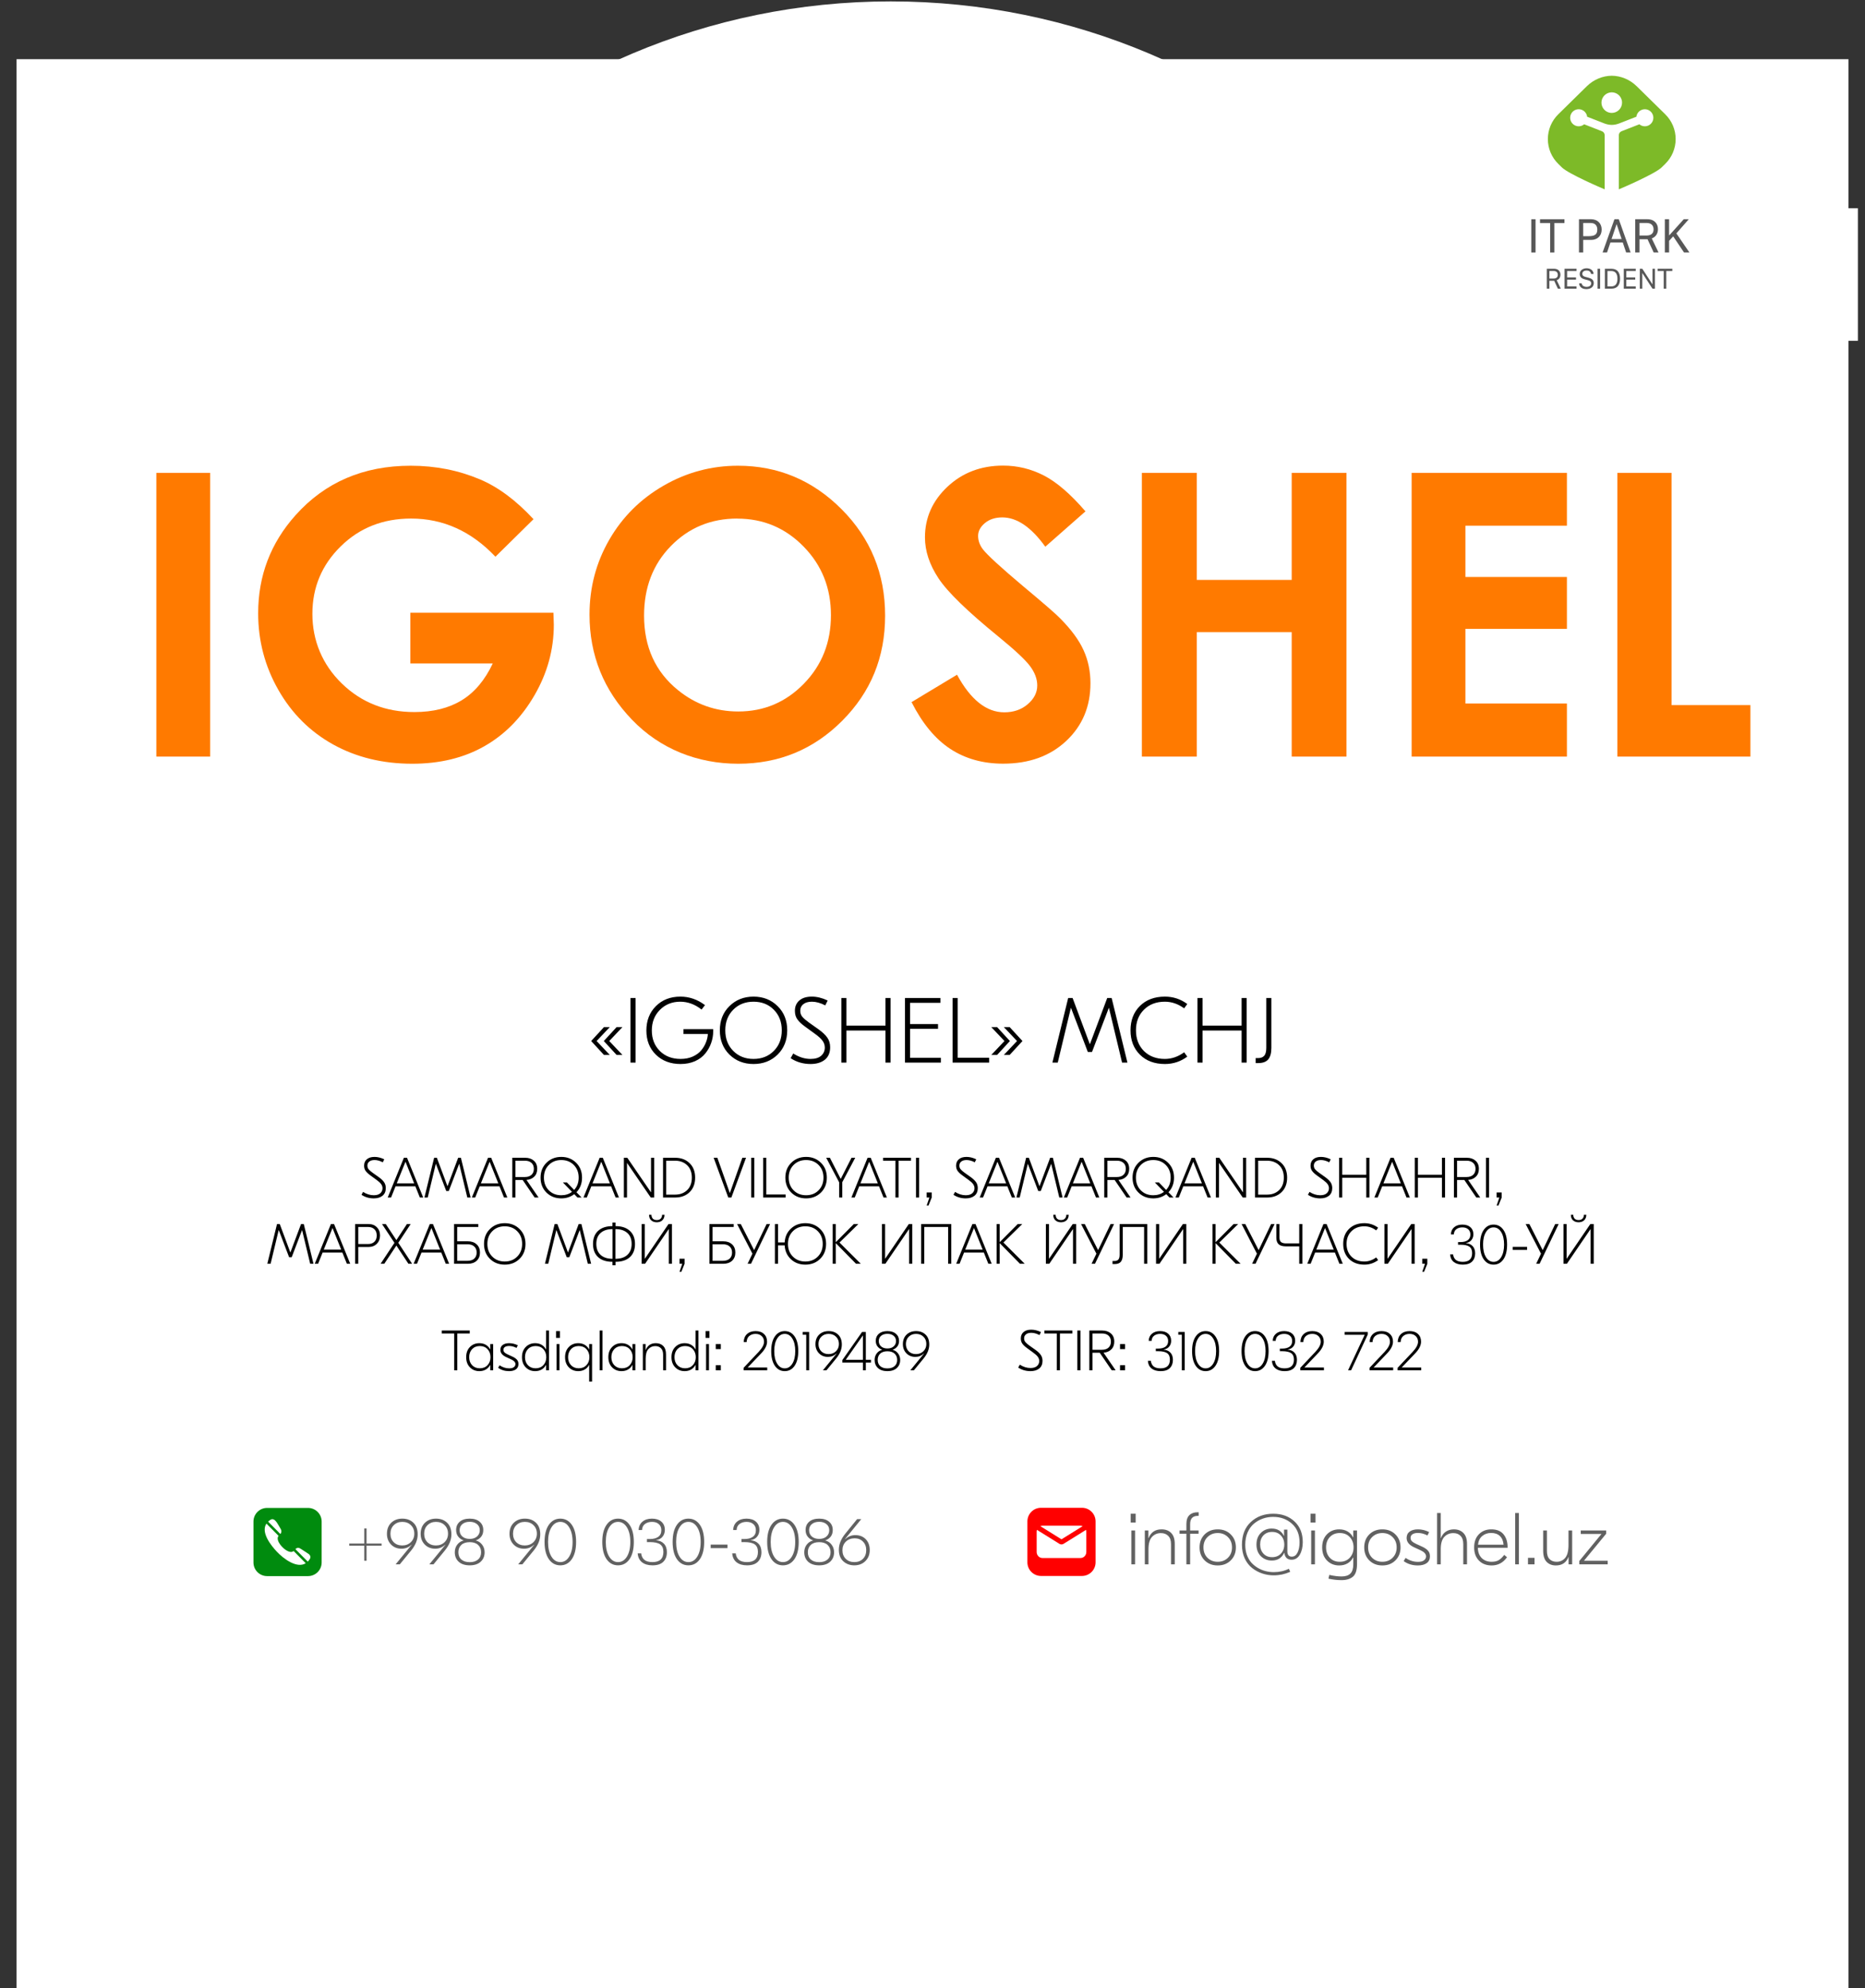 <svg width="788" height="840" viewBox="0 0 788 840" fill="none" xmlns="http://www.w3.org/2000/svg">
<rect x="0" y="0" width="788" height="840" fill="#333333" stroke="none"/>
<rect x="7" y="25" width="774" height="815" fill="white"/>
<path d="M656.923 281.163C656.923 436.117 531.309 561.732 376.355 561.732C221.401 561.732 95.786 436.117 95.786 281.163C95.786 126.209 221.401 0.594 376.355 0.594C531.309 0.594 656.923 126.209 656.923 281.163Z" fill="white"/>
<path d="M154.876 645.824V652.208H161.232V653.104H154.876V659.488H153.924V653.104H147.568V652.208H153.924V645.824H154.876ZM167.157 661L173.905 652.768L173.849 652.712C172.673 653.832 171.273 654.392 169.649 654.392C167.838 654.392 166.354 653.795 165.197 652.6C164.058 651.405 163.489 649.912 163.489 648.12C163.489 646.16 164.086 644.601 165.281 643.444C166.494 642.268 168.062 641.68 169.985 641.68C171.908 641.68 173.466 642.259 174.661 643.416C175.874 644.555 176.481 646.188 176.481 648.316C176.481 650.593 175.576 652.852 173.765 655.092L168.921 661H167.157ZM169.929 653.02C171.422 653.02 172.645 652.553 173.597 651.62C174.568 650.668 175.053 649.473 175.053 648.036C175.053 646.561 174.577 645.367 173.625 644.452C172.692 643.519 171.469 643.052 169.957 643.052C168.52 643.052 167.325 643.519 166.373 644.452C165.44 645.367 164.973 646.571 164.973 648.064C164.973 649.52 165.43 650.715 166.345 651.648C167.278 652.563 168.473 653.02 169.929 653.02ZM181.403 661L188.151 652.768L188.095 652.712C186.919 653.832 185.519 654.392 183.895 654.392C182.084 654.392 180.6 653.795 179.443 652.6C178.304 651.405 177.735 649.912 177.735 648.12C177.735 646.16 178.332 644.601 179.527 643.444C180.74 642.268 182.308 641.68 184.231 641.68C186.154 641.68 187.712 642.259 188.907 643.416C190.12 644.555 190.727 646.188 190.727 648.316C190.727 650.593 189.822 652.852 188.011 655.092L183.167 661H181.403ZM184.175 653.02C185.668 653.02 186.891 652.553 187.843 651.62C188.814 650.668 189.299 649.473 189.299 648.036C189.299 646.561 188.823 645.367 187.871 644.452C186.938 643.519 185.715 643.052 184.203 643.052C182.766 643.052 181.571 643.519 180.619 644.452C179.686 645.367 179.219 646.571 179.219 648.064C179.219 649.52 179.676 650.715 180.591 651.648C181.524 652.563 182.719 653.02 184.175 653.02ZM203.079 659.908C201.978 660.916 200.438 661.42 198.459 661.42C196.48 661.42 194.931 660.916 193.811 659.908C192.71 658.881 192.159 657.547 192.159 655.904C192.159 654.672 192.495 653.608 193.167 652.712C193.858 651.797 194.754 651.2 195.855 650.92V650.864C194.959 650.565 194.212 650.043 193.615 649.296C193.018 648.549 192.719 647.616 192.719 646.496C192.719 645.04 193.223 643.873 194.231 642.996C195.258 642.119 196.667 641.68 198.459 641.68C200.251 641.68 201.651 642.119 202.659 642.996C203.686 643.873 204.199 645.04 204.199 646.496C204.199 647.635 203.9 648.577 203.303 649.324C202.706 650.052 201.959 650.565 201.063 650.864V650.92C202.164 651.2 203.051 651.797 203.723 652.712C204.414 653.608 204.759 654.672 204.759 655.904C204.759 657.547 204.199 658.881 203.079 659.908ZM195.351 649.24C196.135 649.912 197.171 650.248 198.459 650.248C199.747 650.248 200.774 649.912 201.539 649.24C202.323 648.549 202.715 647.663 202.715 646.58C202.715 645.497 202.323 644.639 201.539 644.004C200.774 643.351 199.747 643.024 198.459 643.024C197.171 643.024 196.135 643.351 195.351 644.004C194.586 644.639 194.203 645.497 194.203 646.58C194.203 647.663 194.586 648.549 195.351 649.24ZM194.931 658.956C195.79 659.703 196.966 660.076 198.459 660.076C199.952 660.076 201.128 659.703 201.987 658.956C202.846 658.209 203.275 657.183 203.275 655.876C203.275 654.607 202.855 653.58 202.015 652.796C201.175 652.012 199.99 651.62 198.459 651.62C196.928 651.62 195.743 652.012 194.903 652.796C194.082 653.58 193.671 654.607 193.671 655.876C193.671 657.183 194.091 658.209 194.931 658.956ZM218.946 661L225.694 652.768L225.638 652.712C224.462 653.832 223.062 654.392 221.438 654.392C219.627 654.392 218.143 653.795 216.986 652.6C215.847 651.405 215.278 649.912 215.278 648.12C215.278 646.16 215.875 644.601 217.07 643.444C218.283 642.268 219.851 641.68 221.774 641.68C223.697 641.68 225.255 642.259 226.45 643.416C227.663 644.555 228.27 646.188 228.27 648.316C228.27 650.593 227.365 652.852 225.554 655.092L220.71 661H218.946ZM221.718 653.02C223.211 653.02 224.434 652.553 225.386 651.62C226.357 650.668 226.842 649.473 226.842 648.036C226.842 646.561 226.366 645.367 225.414 644.452C224.481 643.519 223.258 643.052 221.746 643.052C220.309 643.052 219.114 643.519 218.162 644.452C217.229 645.367 216.762 646.571 216.762 648.064C216.762 649.52 217.219 650.715 218.134 651.648C219.067 652.563 220.262 653.02 221.718 653.02ZM231.904 644.284C233.118 642.548 234.732 641.68 236.748 641.68C238.764 641.68 240.379 642.548 241.592 644.284C242.806 646.02 243.412 648.437 243.412 651.536C243.412 654.635 242.806 657.061 241.592 658.816C240.379 660.552 238.764 661.42 236.748 661.42C234.732 661.42 233.118 660.552 231.904 658.816C230.691 657.061 230.084 654.635 230.084 651.536C230.084 648.437 230.691 646.02 231.904 644.284ZM240.5 645.376C239.548 643.827 238.298 643.052 236.748 643.052C235.199 643.052 233.948 643.827 232.996 645.376C232.044 646.907 231.568 648.96 231.568 651.536C231.568 654.112 232.044 656.175 232.996 657.724C233.948 659.273 235.199 660.048 236.748 660.048C238.298 660.048 239.548 659.273 240.5 657.724C241.452 656.175 241.928 654.112 241.928 651.536C241.928 648.96 241.452 646.907 240.5 645.376ZM256.295 644.284C257.508 642.548 259.123 641.68 261.139 641.68C263.155 641.68 264.77 642.548 265.983 644.284C267.196 646.02 267.803 648.437 267.803 651.536C267.803 654.635 267.196 657.061 265.983 658.816C264.77 660.552 263.155 661.42 261.139 661.42C259.123 661.42 257.508 660.552 256.295 658.816C255.082 657.061 254.475 654.635 254.475 651.536C254.475 648.437 255.082 646.02 256.295 644.284ZM264.891 645.376C263.939 643.827 262.688 643.052 261.139 643.052C259.59 643.052 258.339 643.827 257.387 645.376C256.435 646.907 255.959 648.96 255.959 651.536C255.959 654.112 256.435 656.175 257.387 657.724C258.339 659.273 259.59 660.048 261.139 660.048C262.688 660.048 263.939 659.273 264.891 657.724C265.843 656.175 266.319 654.112 266.319 651.536C266.319 648.96 265.843 646.907 264.891 645.376ZM275.449 641.68C277.148 641.68 278.483 642.109 279.453 642.968C280.424 643.827 280.909 644.984 280.909 646.44C280.909 647.56 280.592 648.512 279.957 649.296C279.341 650.08 278.408 650.584 277.157 650.808V650.836C278.595 650.929 279.724 651.415 280.545 652.292C281.367 653.169 281.777 654.364 281.777 655.876C281.777 657.575 281.264 658.928 280.237 659.936C279.229 660.925 277.717 661.42 275.701 661.42C273.853 661.42 272.379 660.991 271.277 660.132C270.176 659.273 269.56 658.013 269.429 656.352H270.913C271.025 657.491 271.464 658.396 272.229 659.068C273.013 659.721 274.161 660.048 275.673 660.048C278.753 660.048 280.293 658.611 280.293 655.736C280.293 654.28 279.845 653.225 278.949 652.572C278.053 651.919 276.569 651.592 274.497 651.592H273.349V650.304H274.497C276.047 650.304 277.251 649.996 278.109 649.38C278.987 648.764 279.425 647.831 279.425 646.58C279.425 645.479 279.071 644.62 278.361 644.004C277.671 643.369 276.709 643.052 275.477 643.052C274.283 643.052 273.293 643.351 272.509 643.948C271.744 644.527 271.333 645.376 271.277 646.496H269.821C269.896 644.984 270.437 643.808 271.445 642.968C272.453 642.109 273.788 641.68 275.449 641.68ZM286.018 644.284C287.231 642.548 288.846 641.68 290.862 641.68C292.878 641.68 294.492 642.548 295.706 644.284C296.919 646.02 297.526 648.437 297.526 651.536C297.526 654.635 296.919 657.061 295.706 658.816C294.492 660.552 292.878 661.42 290.862 661.42C288.846 661.42 287.231 660.552 286.018 658.816C284.804 657.061 284.198 654.635 284.198 651.536C284.198 648.437 284.804 646.02 286.018 644.284ZM294.614 645.376C293.662 643.827 292.411 643.052 290.862 643.052C289.312 643.052 288.062 643.827 287.11 645.376C286.158 646.907 285.682 648.96 285.682 651.536C285.682 654.112 286.158 656.175 287.11 657.724C288.062 659.273 289.312 660.048 290.862 660.048C292.411 660.048 293.662 659.273 294.614 657.724C295.566 656.175 296.042 654.112 296.042 651.536C296.042 648.96 295.566 646.907 294.614 645.376ZM307.388 652.656V654.14H300.276V652.656H307.388ZM315.398 641.68C317.097 641.68 318.432 642.109 319.402 642.968C320.373 643.827 320.858 644.984 320.858 646.44C320.858 647.56 320.541 648.512 319.906 649.296C319.29 650.08 318.357 650.584 317.106 650.808V650.836C318.544 650.929 319.673 651.415 320.494 652.292C321.316 653.169 321.726 654.364 321.726 655.876C321.726 657.575 321.213 658.928 320.186 659.936C319.178 660.925 317.666 661.42 315.65 661.42C313.802 661.42 312.328 660.991 311.226 660.132C310.125 659.273 309.509 658.013 309.378 656.352H310.862C310.974 657.491 311.413 658.396 312.178 659.068C312.962 659.721 314.11 660.048 315.622 660.048C318.702 660.048 320.242 658.611 320.242 655.736C320.242 654.28 319.794 653.225 318.898 652.572C318.002 651.919 316.518 651.592 314.446 651.592H313.298V650.304H314.446C315.996 650.304 317.2 649.996 318.058 649.38C318.936 648.764 319.374 647.831 319.374 646.58C319.374 645.479 319.02 644.62 318.31 644.004C317.62 643.369 316.658 643.052 315.426 643.052C314.232 643.052 313.242 643.351 312.458 643.948C311.693 644.527 311.282 645.376 311.226 646.496H309.77C309.845 644.984 310.386 643.808 311.394 642.968C312.402 642.109 313.737 641.68 315.398 641.68ZM325.967 644.284C327.18 642.548 328.795 641.68 330.811 641.68C332.827 641.68 334.441 642.548 335.655 644.284C336.868 646.02 337.475 648.437 337.475 651.536C337.475 654.635 336.868 657.061 335.655 658.816C334.441 660.552 332.827 661.42 330.811 661.42C328.795 661.42 327.18 660.552 325.967 658.816C324.753 657.061 324.147 654.635 324.147 651.536C324.147 648.437 324.753 646.02 325.967 644.284ZM334.563 645.376C333.611 643.827 332.36 643.052 330.811 643.052C329.261 643.052 328.011 643.827 327.059 645.376C326.107 646.907 325.631 648.96 325.631 651.536C325.631 654.112 326.107 656.175 327.059 657.724C328.011 659.273 329.261 660.048 330.811 660.048C332.36 660.048 333.611 659.273 334.563 657.724C335.515 656.175 335.991 654.112 335.991 651.536C335.991 648.96 335.515 646.907 334.563 645.376ZM350.735 659.908C349.634 660.916 348.094 661.42 346.115 661.42C344.137 661.42 342.587 660.916 341.467 659.908C340.366 658.881 339.815 657.547 339.815 655.904C339.815 654.672 340.151 653.608 340.823 652.712C341.514 651.797 342.41 651.2 343.511 650.92V650.864C342.615 650.565 341.869 650.043 341.271 649.296C340.674 648.549 340.375 647.616 340.375 646.496C340.375 645.04 340.879 643.873 341.887 642.996C342.914 642.119 344.323 641.68 346.115 641.68C347.907 641.68 349.307 642.119 350.315 642.996C351.342 643.873 351.855 645.04 351.855 646.496C351.855 647.635 351.557 648.577 350.959 649.324C350.362 650.052 349.615 650.565 348.719 650.864V650.92C349.821 651.2 350.707 651.797 351.379 652.712C352.07 653.608 352.415 654.672 352.415 655.904C352.415 657.547 351.855 658.881 350.735 659.908ZM343.007 649.24C343.791 649.912 344.827 650.248 346.115 650.248C347.403 650.248 348.43 649.912 349.195 649.24C349.979 648.549 350.371 647.663 350.371 646.58C350.371 645.497 349.979 644.639 349.195 644.004C348.43 643.351 347.403 643.024 346.115 643.024C344.827 643.024 343.791 643.351 343.007 644.004C342.242 644.639 341.859 645.497 341.859 646.58C341.859 647.663 342.242 648.549 343.007 649.24ZM342.587 658.956C343.446 659.703 344.622 660.076 346.115 660.076C347.609 660.076 348.785 659.703 349.643 658.956C350.502 658.209 350.931 657.183 350.931 655.876C350.931 654.607 350.511 653.58 349.671 652.796C348.831 652.012 347.646 651.62 346.115 651.62C344.585 651.62 343.399 652.012 342.559 652.796C341.738 653.58 341.327 654.607 341.327 655.876C341.327 657.183 341.747 658.209 342.587 658.956ZM360.96 661.42C359.131 661.42 357.582 660.851 356.312 659.712C355.062 658.555 354.436 656.931 354.436 654.84C354.436 652.507 355.36 650.22 357.208 647.98L362.136 641.904H363.9L357.096 650.248L357.18 650.304C358.375 649.203 359.775 648.652 361.38 648.652C363.21 648.652 364.684 649.231 365.804 650.388C366.924 651.545 367.484 653.067 367.484 654.952C367.484 656.856 366.868 658.415 365.636 659.628C364.423 660.823 362.864 661.42 360.96 661.42ZM360.988 660.048C362.463 660.048 363.667 659.591 364.6 658.676C365.534 657.743 366 656.52 366 655.008C366 653.515 365.543 652.311 364.628 651.396C363.732 650.463 362.556 649.996 361.1 649.996C359.588 649.996 358.347 650.472 357.376 651.424C356.424 652.357 355.948 653.561 355.948 655.036C355.948 656.511 356.406 657.715 357.32 658.648C358.254 659.581 359.476 660.048 360.988 660.048Z" fill="#616161"/>
<path d="M479.844 639.61V643.33H477.736V639.61H479.844ZM478.015 661V646.678H479.596V661H478.015ZM490.777 646.213C492.492 646.213 493.846 646.719 494.838 647.732C495.85 648.745 496.357 650.284 496.357 652.351V661H494.776V652.475C494.776 650.904 494.383 649.737 493.598 648.972C492.833 648.187 491.8 647.794 490.498 647.794C488.989 647.794 487.739 648.331 486.747 649.406C485.755 650.46 485.259 652.196 485.259 654.614V661H483.709V646.678H485.228V649.933H485.29C486.261 647.453 488.09 646.213 490.777 646.213ZM506.111 640.509C503.941 640.509 502.856 641.677 502.856 644.012V646.678H506.421V648.073H502.856V661H501.275V648.073H498.392V646.678H501.275V643.981C501.275 642.266 501.699 641.005 502.546 640.199C503.394 639.393 504.551 638.99 506.018 638.99H506.452V640.509H506.111ZM514.5 646.213C516.753 646.213 518.592 646.926 520.018 648.352C521.465 649.778 522.188 651.607 522.188 653.839C522.188 656.071 521.465 657.9 520.018 659.326C518.592 660.752 516.753 661.465 514.5 661.465C512.268 661.465 510.429 660.752 508.982 659.326C507.556 657.9 506.843 656.071 506.843 653.839C506.843 651.607 507.556 649.778 508.982 648.352C510.429 646.926 512.268 646.213 514.5 646.213ZM514.5 647.763C512.785 647.763 511.348 648.331 510.191 649.468C509.054 650.584 508.486 652.041 508.486 653.839C508.486 655.637 509.054 657.104 510.191 658.241C511.348 659.357 512.785 659.915 514.5 659.915C516.236 659.915 517.672 659.357 518.809 658.241C519.966 657.104 520.545 655.637 520.545 653.839C520.545 652.041 519.966 650.584 518.809 649.468C517.672 648.331 516.236 647.763 514.5 647.763ZM537.952 639.61C541.61 639.61 544.607 640.695 546.942 642.865C549.278 645.035 550.445 647.949 550.445 651.607C550.445 653.694 550.032 655.461 549.205 656.908C548.379 658.334 547.211 659.047 545.702 659.047C543.925 659.047 542.912 658.086 542.664 656.164H542.571C541.538 658.313 539.802 659.388 537.363 659.388C535.524 659.388 533.984 658.778 532.744 657.559C531.504 656.319 530.884 654.676 530.884 652.63C530.884 650.584 531.494 648.951 532.713 647.732C533.953 646.492 535.493 645.872 537.332 645.872C539.73 645.872 541.445 646.905 542.478 648.972H542.54V646.337H543.935V655.482C543.935 656.991 544.566 657.745 545.826 657.745C546.839 657.745 547.635 657.187 548.213 656.071C548.792 654.934 549.081 653.477 549.081 651.7C549.081 648.352 548.007 645.727 545.857 643.826C543.729 641.904 541.094 640.943 537.952 640.943C536.402 640.943 534.925 641.191 533.519 641.687C532.135 642.183 530.884 642.906 529.768 643.857C528.652 644.808 527.764 646.048 527.102 647.577C526.462 649.106 526.141 650.822 526.141 652.723C526.141 654.273 526.369 655.699 526.823 657.001C527.299 658.282 527.929 659.367 528.714 660.256C529.5 661.124 530.409 661.868 531.442 662.488C532.496 663.108 533.592 663.563 534.728 663.852C535.865 664.141 537.022 664.286 538.2 664.286C540.515 664.286 542.644 663.811 544.586 662.86L545.144 664.162C542.912 665.154 540.587 665.65 538.169 665.65C536.516 665.65 534.914 665.392 533.364 664.875C531.814 664.358 530.388 663.594 529.086 662.581C527.784 661.568 526.73 660.215 525.924 658.52C525.139 656.805 524.746 654.872 524.746 652.723C524.746 648.631 525.997 645.428 528.497 643.113C530.998 640.778 534.15 639.61 537.952 639.61ZM537.487 647.298C535.958 647.298 534.728 647.794 533.798 648.786C532.889 649.778 532.434 651.049 532.434 652.599C532.434 654.149 532.889 655.43 533.798 656.443C534.708 657.456 535.937 657.962 537.487 657.962C539.037 657.962 540.277 657.466 541.207 656.474C542.158 655.461 542.633 654.18 542.633 652.63C542.633 651.08 542.158 649.809 541.207 648.817C540.277 647.804 539.037 647.298 537.487 647.298ZM555.83 639.61V643.33H553.722V639.61H555.83ZM554.001 661V646.678H555.582V661H554.001ZM566.825 667.665C565.048 667.665 563.208 667.458 561.307 667.045L561.648 665.464C563.611 665.898 565.337 666.115 566.825 666.115C568.52 666.115 569.77 665.702 570.576 664.875C571.382 664.069 571.785 662.798 571.785 661.062V658.086H571.723C571.186 659.14 570.411 659.967 569.398 660.566C568.385 661.165 567.197 661.465 565.833 661.465C563.766 661.465 562.051 660.773 560.687 659.388C559.323 658.003 558.641 656.154 558.641 653.839C558.641 651.524 559.323 649.675 560.687 648.29C562.051 646.905 563.766 646.213 565.833 646.213C567.197 646.213 568.385 646.513 569.398 647.112C570.411 647.711 571.186 648.538 571.723 649.592H571.785V646.678H573.366V661C573.345 663.542 572.756 665.288 571.599 666.239C570.442 667.19 568.85 667.665 566.825 667.665ZM566.081 659.915C567.838 659.915 569.243 659.347 570.297 658.21C571.372 657.073 571.909 655.616 571.909 653.839C571.909 652.062 571.372 650.605 570.297 649.468C569.243 648.331 567.838 647.763 566.081 647.763C564.345 647.763 562.94 648.331 561.865 649.468C560.811 650.605 560.284 652.062 560.284 653.839C560.284 655.616 560.811 657.073 561.865 658.21C562.94 659.347 564.345 659.915 566.081 659.915ZM584.068 646.213C586.321 646.213 588.16 646.926 589.586 648.352C591.033 649.778 591.756 651.607 591.756 653.839C591.756 656.071 591.033 657.9 589.586 659.326C588.16 660.752 586.321 661.465 584.068 661.465C581.836 661.465 579.997 660.752 578.55 659.326C577.124 657.9 576.411 656.071 576.411 653.839C576.411 651.607 577.124 649.778 578.55 648.352C579.997 646.926 581.836 646.213 584.068 646.213ZM584.068 647.763C582.353 647.763 580.917 648.331 579.759 649.468C578.623 650.584 578.054 652.041 578.054 653.839C578.054 655.637 578.623 657.104 579.759 658.241C580.917 659.357 582.353 659.915 584.068 659.915C585.804 659.915 587.241 659.357 588.377 658.241C589.535 657.104 590.113 655.637 590.113 653.839C590.113 652.041 589.535 650.584 588.377 649.468C587.241 648.331 585.804 647.763 584.068 647.763ZM599.067 661.465C596.773 661.465 594.779 660.855 593.084 659.636L593.89 658.272C595.523 659.388 597.269 659.946 599.129 659.946C600.266 659.946 601.113 659.729 601.671 659.295C602.25 658.861 602.539 658.303 602.539 657.621C602.539 656.629 601.764 655.771 600.214 655.048L597.517 653.808C595.388 652.837 594.324 651.524 594.324 649.871C594.324 648.693 594.748 647.794 595.595 647.174C596.463 646.533 597.631 646.213 599.098 646.213C600.731 646.213 602.312 646.595 603.841 647.36L603.128 648.786C601.764 648.083 600.421 647.732 599.098 647.732C598.147 647.732 597.393 647.908 596.835 648.259C596.277 648.61 595.998 649.127 595.998 649.809C595.998 650.388 596.194 650.873 596.587 651.266C596.98 651.638 597.579 652.01 598.385 652.382L600.958 653.56C601.991 654.035 602.787 654.583 603.345 655.203C603.903 655.802 604.182 656.598 604.182 657.59C604.182 658.851 603.727 659.812 602.818 660.473C601.909 661.134 600.658 661.465 599.067 661.465ZM608.745 639.3V649.933H608.807C609.261 648.714 609.964 647.794 610.915 647.174C611.886 646.533 613.012 646.213 614.294 646.213C615.988 646.213 617.332 646.73 618.324 647.763C619.336 648.776 619.843 650.305 619.843 652.351V661H618.262V652.475C618.262 650.904 617.879 649.737 617.115 648.972C616.371 648.187 615.348 647.794 614.046 647.794C612.516 647.794 611.245 648.331 610.233 649.406C609.241 650.481 608.745 652.217 608.745 654.614V661H607.195V639.3H608.745ZM630.105 646.213C632.42 646.213 634.145 646.916 635.282 648.321C636.419 649.726 636.987 651.504 636.987 653.653V653.994H624.432C624.453 655.813 624.99 657.259 626.044 658.334C627.119 659.388 628.524 659.915 630.26 659.915C631.562 659.915 632.606 659.657 633.391 659.14C634.176 658.603 634.9 657.89 635.561 657.001L636.739 657.993C635.106 660.308 632.947 661.465 630.26 661.465C628.007 661.465 626.209 660.773 624.866 659.388C623.523 658.003 622.851 656.164 622.851 653.87C622.851 651.514 623.523 649.654 624.866 648.29C626.209 646.905 627.956 646.213 630.105 646.213ZM630.012 647.732C628.545 647.732 627.294 648.166 626.261 649.034C625.248 649.881 624.659 651.101 624.494 652.692H635.282C635.158 651.121 634.641 649.902 633.732 649.034C632.843 648.166 631.603 647.732 630.012 647.732ZM641.743 639.3V661H640.193V639.3H641.743ZM648.36 658.241V661H645.601V658.241H648.36ZM657.388 661.465C655.776 661.465 654.474 660.959 653.482 659.946C652.511 658.933 652.025 657.383 652.025 655.296V646.678H653.606V655.327C653.606 656.898 653.978 658.055 654.722 658.799C655.466 659.543 656.458 659.915 657.698 659.915C659.186 659.915 660.395 659.367 661.325 658.272C662.255 657.156 662.72 655.348 662.72 652.847V646.678H664.27V661H662.751V657.931H662.689C661.759 660.287 659.992 661.465 657.388 661.465ZM669.242 659.481H679.286V661H667.289V659.574L676.651 648.166H667.909V646.678H678.635V648.073L669.242 659.481Z" fill="#616161"/>
<g clip-path="url(#clip0_101_19)">
<path d="M462.905 660.143C462.905 663.326 460.325 665.905 457.143 665.905H439.857C436.675 665.905 434.095 663.326 434.095 660.143V642.857C434.095 639.674 436.675 637.095 439.857 637.095H457.143C460.325 637.095 462.905 639.674 462.905 642.857V660.143Z" fill="#FF0000"/>
<path d="M457.447 644.86C457.166 644.744 456.861 644.678 456.54 644.678H440.46C440.139 644.678 439.834 644.744 439.553 644.86L448.5 650.423L457.447 644.86Z" fill="white"/>
<path d="M448.773 652.546C448.769 652.547 448.766 652.547 448.762 652.548C448.73 652.552 448.697 652.556 448.664 652.559C448.653 652.56 448.643 652.561 448.632 652.562C448.606 652.563 448.581 652.565 448.555 652.565C448.536 652.566 448.518 652.566 448.5 652.566C448.482 652.566 448.463 652.566 448.445 652.565C448.419 652.565 448.394 652.563 448.368 652.562C448.357 652.561 448.347 652.56 448.336 652.559C448.303 652.556 448.27 652.553 448.238 652.548C448.234 652.547 448.231 652.547 448.227 652.546C448.017 652.515 447.816 652.449 447.648 652.345L438.134 646.429C438.052 646.683 438.007 646.954 438.007 647.236V655.764C438.007 657.177 439.105 658.322 440.46 658.322H456.54C457.895 658.322 458.993 657.177 458.993 655.764V647.236C458.993 646.954 458.948 646.683 458.866 646.429L449.352 652.344C449.184 652.449 448.983 652.515 448.773 652.546Z" fill="white"/>
</g>
<g clip-path="url(#clip1_101_19)">
<path d="M135.905 660.205C135.905 663.387 133.325 665.967 130.144 665.967H112.857C109.675 665.967 107.095 663.387 107.095 660.205V642.919C107.095 639.736 109.675 637.157 112.857 637.157H130.144C133.325 637.157 135.905 639.736 135.905 642.919V660.205Z" fill="#008B0E"/>
<path d="M130.966 658.633C131.695 657.274 130.136 656.43 130.136 656.43C129.099 655.755 128.063 655.081 127.027 654.407C126.028 653.757 125.409 654.008 124.804 654.568L130.035 659.844C130.368 659.511 130.679 659.11 130.966 658.633Z" fill="white"/>
<path d="M118.068 645.129C117.368 644.063 116.118 641.161 114.404 642.091C113.966 642.356 113.593 642.641 113.278 642.943L118.472 648.182C119.19 647.223 118.939 646.455 118.068 645.129Z" fill="white"/>
<path d="M117.722 648.978L112.57 643.782C110.126 647.478 114.387 652.919 117.053 655.731C119.752 658.578 125.401 662.895 129.179 660.533L124.05 655.36C121.909 657.415 115.687 651.077 117.722 648.978Z" fill="white"/>
</g>
<rect x="674" y="88" width="111" height="56" fill="white"/>
<path d="M648.803 106.694V92.634H647V106.694H648.803Z" fill="#575757"/>
<path d="M656.744 106.694V94.241H661.019V92.634H650.688V94.241H654.962V106.694H656.744Z" fill="#575757"/>
<path d="M672.267 92.634H667.148V106.694H668.94V101.379H672.267C674.945 101.379 676.738 99.649 676.738 97.012C676.738 94.395 674.945 92.634 672.267 92.634ZM674.894 97.012C674.894 99.319 673.483 99.793 671.072 99.793H668.94V94.231H672.133C673.884 94.231 674.894 95.251 674.894 97.012Z" fill="#575757"/>
<path d="M679.004 106.694L680.425 102.471H685.658L687.079 106.694H688.974L683.968 92.634H682.135L677.129 106.694H679.004ZM683.072 94.756L685.174 101.019H680.909L683.021 94.756H683.072Z" fill="#575757"/>
<path d="M695.999 92.634H690.921V106.694H692.714V101.101H696.123L698.719 106.694H700.769L697.905 100.741C699.141 100.298 700.521 99.134 700.521 96.826C700.521 94.622 699.131 92.634 695.999 92.634ZM692.714 99.525V94.22H695.773C697.524 94.22 698.667 95.137 698.667 96.93C698.667 98.588 697.658 99.525 695.69 99.525H692.714Z" fill="#575757"/>
<path d="M713.541 92.634H711.419L705.301 99.433H705.229V92.634H703.426V106.694H705.229V101.75L706.959 99.865L711.533 106.694H713.819L708.298 98.619L713.541 92.634Z" fill="#575757"/>
<path d="M656.604 113.552H653.557V121.988H654.633V118.633H656.678L658.236 121.988H659.466L657.748 118.416C658.489 118.151 659.317 117.452 659.317 116.068C659.317 114.745 658.483 113.552 656.604 113.552ZM654.633 117.687V114.504H656.468C657.519 114.504 658.205 115.054 658.205 116.13C658.205 117.125 657.599 117.687 656.419 117.687H654.633Z" fill="#575757"/>
<path d="M666.122 121.024H662.136V118.151H665.899V117.211H662.136V114.517H666.122V113.552H661.06V121.988H666.122V121.024Z" fill="#575757"/>
<path d="M667.21 119.714C667.24 120.808 668.013 122.168 670.25 122.168C672.005 122.168 673.396 121.302 673.396 119.64C673.396 118.286 672.5 117.687 671.202 117.347L669.743 116.958C668.934 116.754 668.557 116.309 668.557 115.709C668.557 114.807 669.317 114.306 670.362 114.306C671.542 114.306 672.16 114.943 672.234 115.753H673.303C673.266 114.115 671.82 113.355 670.386 113.355C668.872 113.355 667.463 114.201 667.463 115.783C667.463 117.1 668.433 117.736 669.434 117.996L670.918 118.385C671.857 118.626 672.296 119.022 672.296 119.72C672.296 120.641 671.542 121.21 670.368 121.21C669.07 121.21 668.371 120.53 668.291 119.714H667.21Z" fill="#575757"/>
<path d="M676.072 121.988V113.552H674.991V121.988H676.072Z" fill="#575757"/>
<path d="M678.093 113.552V121.988H680.8C683.247 121.988 684.508 120.53 684.508 117.767C684.508 114.999 683.254 113.552 680.8 113.552H678.093ZM679.175 114.517H680.738C682.531 114.517 683.39 115.617 683.39 117.767C683.39 119.98 682.487 121.024 680.738 121.024H679.175V114.517Z" fill="#575757"/>
<path d="M691.14 121.024H687.153V118.151H690.917V117.211H687.153V114.517H691.14V113.552H686.078V121.988H691.14V121.024Z" fill="#575757"/>
<path d="M693.896 121.988V115.394H693.921L698.21 121.988H699.248V113.552H698.216V120.141H698.191L693.902 113.552H692.864V121.988H693.896Z" fill="#575757"/>
<path d="M704.026 121.988V114.517H706.59V113.552H700.392V114.517H702.956V121.988H704.026Z" fill="#575757"/>
<path d="M703.575 48.265L691.545 36.444C688.63 33.58 684.823 32.039 681.002 32C677.181 32.039 673.378 33.58 670.458 36.444L658.43 48.265C657.028 49.632 655.913 51.265 655.153 53.069C654.392 54.872 654 56.81 654 58.768C654 60.725 654.392 62.663 655.153 64.467C655.913 66.271 657.028 67.904 658.43 69.27L659.949 70.763C662.649 73.42 676.735 79.489 677.999 80V57.046C677.999 56.346 677.511 55.709 676.843 55.45L669.342 52.518C668.729 53.032 667.961 53.327 667.16 53.356C666.36 53.386 665.572 53.147 664.923 52.679C664.273 52.211 663.798 51.539 663.572 50.771C663.347 50.003 663.384 49.181 663.678 48.436C663.971 47.691 664.505 47.065 665.194 46.657C665.884 46.249 666.689 46.083 667.484 46.184C668.279 46.285 669.017 46.648 669.582 47.216C670.147 47.783 670.507 48.523 670.604 49.318L677.902 52.172C678.891 52.555 679.94 52.76 681 52.777C682.06 52.764 683.11 52.559 684.098 52.172L691.404 49.318C691.489 48.63 691.771 47.982 692.216 47.451C692.66 46.919 693.249 46.528 693.911 46.323C694.573 46.118 695.28 46.109 695.947 46.296C696.615 46.483 697.214 46.859 697.672 47.378C698.131 47.898 698.43 48.538 698.534 49.223C698.637 49.908 698.54 50.609 698.255 51.24C697.97 51.872 697.509 52.408 696.927 52.783C696.345 53.159 695.666 53.359 694.973 53.358C694.127 53.361 693.308 53.063 692.662 52.518L685.153 55.45C684.485 55.709 683.998 56.338 683.998 57.046V80C685.263 79.489 699.345 73.42 702.049 70.763L703.567 69.27C704.969 67.904 706.084 66.271 706.845 64.468C707.607 62.664 707.999 60.727 708 58.769C708.001 56.812 707.61 54.874 706.85 53.07C706.09 51.266 704.976 49.632 703.575 48.265ZM681.002 47.715C680.142 47.715 679.301 47.46 678.586 46.982C677.871 46.504 677.314 45.825 676.985 45.031C676.655 44.236 676.569 43.362 676.737 42.519C676.905 41.675 677.319 40.901 677.927 40.293C678.536 39.685 679.31 39.271 680.154 39.103C680.998 38.935 681.872 39.022 682.666 39.351C683.461 39.68 684.14 40.237 684.618 40.953C685.095 41.667 685.35 42.508 685.35 43.368C685.349 44.521 684.89 45.626 684.075 46.441C683.26 47.256 682.155 47.714 681.002 47.715Z" fill="#7DBA28"/>
<path d="M257.658 433.985L252.081 439.874L257.658 445.763H255.201L249.78 439.874L255.201 433.985H257.658ZM263.001 433.985L257.424 439.874L263.001 445.763H260.544L255.123 439.874L260.544 433.985H263.001ZM268.545 421.7V449H266.4V421.7H268.545ZM288.784 434.843H301.342V435.74C301.342 437.43 301.056 439.081 300.484 440.693C299.938 442.279 299.119 443.748 298.027 445.1C296.961 446.452 295.518 447.544 293.698 448.376C291.878 449.182 289.824 449.585 287.536 449.585C283.298 449.585 279.827 448.272 277.123 445.646C274.445 443.02 273.106 439.614 273.106 435.428C273.106 431.242 274.445 427.81 277.123 425.132C279.801 422.454 283.259 421.115 287.497 421.115C291.241 421.115 294.699 422.311 297.871 424.703L296.428 426.575C293.62 424.365 290.617 423.26 287.419 423.26C283.961 423.26 281.088 424.417 278.8 426.731C276.538 429.019 275.407 431.918 275.407 435.428C275.407 438.912 276.525 441.785 278.761 444.047C281.023 446.309 283.961 447.44 287.575 447.44C289.499 447.44 291.215 447.102 292.723 446.426C294.257 445.724 295.453 444.84 296.311 443.774C297.195 442.682 297.858 441.551 298.3 440.381C298.768 439.211 299.028 438.054 299.08 436.91H288.784V434.843ZM308.202 425.132C310.906 422.454 314.299 421.115 318.381 421.115C322.463 421.115 325.856 422.454 328.56 425.132C331.264 427.784 332.616 431.19 332.616 435.35C332.616 439.51 331.264 442.929 328.56 445.607C325.856 448.259 322.463 449.585 318.381 449.585C314.299 449.585 310.906 448.259 308.202 445.607C305.498 442.929 304.146 439.51 304.146 435.35C304.146 431.19 305.498 427.784 308.202 425.132ZM326.961 426.653C324.725 424.391 321.865 423.26 318.381 423.26C314.897 423.26 312.037 424.391 309.801 426.653C307.565 428.915 306.447 431.814 306.447 435.35C306.447 438.886 307.565 441.785 309.801 444.047C312.037 446.309 314.897 447.44 318.381 447.44C321.865 447.44 324.725 446.309 326.961 444.047C329.197 441.785 330.315 438.886 330.315 435.35C330.315 431.814 329.197 428.915 326.961 426.653ZM343.037 421.115C345.169 421.115 347.392 421.661 349.706 422.753L348.692 424.82C346.69 423.78 344.818 423.26 343.076 423.26C341.49 423.26 340.268 423.611 339.41 424.313C338.552 424.989 338.123 425.912 338.123 427.082C338.123 428.096 338.422 428.954 339.02 429.656C339.618 430.358 340.515 431.138 341.711 431.996L345.884 434.96C347.522 436.13 348.744 437.287 349.55 438.431C350.356 439.575 350.759 440.94 350.759 442.526C350.759 444.814 350.005 446.569 348.497 447.791C346.989 448.987 344.987 449.585 342.491 449.585C339.345 449.585 336.537 448.766 334.067 447.128L335.159 445.139C337.551 446.673 339.995 447.44 342.491 447.44C344.467 447.44 345.962 446.985 346.976 446.075C347.99 445.165 348.497 444.021 348.497 442.643C348.497 441.603 348.185 440.654 347.561 439.796C346.937 438.912 345.897 437.95 344.441 436.91L340.112 433.751C338.734 432.763 337.681 431.775 336.953 430.787C336.225 429.799 335.861 428.577 335.861 427.121C335.861 425.275 336.485 423.819 337.733 422.753C338.981 421.661 340.749 421.115 343.037 421.115ZM374.125 421.7H376.27V449H374.125V435.428H357.628V449H355.483V421.7H357.628V433.361H374.125V421.7ZM384.517 446.972H397.543V449H382.372V421.7H397.348V423.728H384.517V432.698H396.334V434.726H384.517V446.972ZM404.626 421.7V446.933H417.925V449H402.481V421.7H404.626ZM418.834 433.985H421.291L426.712 439.874L421.291 445.763H418.834L424.411 439.874L418.834 433.985ZM424.138 433.985H426.595L432.016 439.874L426.595 445.763H424.138L429.715 439.874L424.138 433.985ZM469.694 421.7L476.363 449H474.101L468.563 425.912H468.485L461.387 444.515H459.632L452.534 425.912H452.456L446.918 449H444.656L451.325 421.7H453.197L460.451 441.161H460.529L467.822 421.7H469.694ZM492.213 449.585C487.819 449.585 484.296 448.272 481.644 445.646C478.992 443.02 477.666 439.588 477.666 435.35C477.666 431.112 478.992 427.68 481.644 425.054C484.296 422.428 487.819 421.115 492.213 421.115C495.697 421.115 498.843 422.155 501.651 424.235L500.325 426.068C497.777 424.196 495.06 423.26 492.174 423.26C488.534 423.26 485.583 424.391 483.321 426.653C481.085 428.889 479.967 431.788 479.967 435.35C479.967 438.912 481.085 441.824 483.321 444.086C485.583 446.322 488.534 447.44 492.174 447.44C495.06 447.44 497.777 446.504 500.325 444.632L501.651 446.465C498.843 448.545 495.697 449.585 492.213 449.585ZM524.603 421.7H526.748V449H524.603V435.428H508.106V449H505.961V421.7H508.106V433.361H524.603V421.7ZM537.179 421.7V442.721C537.179 444.957 536.737 446.595 535.853 447.635C534.969 448.675 533.565 449.195 531.641 449.195H530.549V447.089H531.485C532.681 447.089 533.565 446.764 534.137 446.114C534.735 445.464 535.034 444.333 535.034 442.721V421.7H537.179Z" fill="black"/>
<path d="M158.256 488.84C159.568 488.84 160.936 489.176 162.36 489.848L161.736 491.12C160.504 490.48 159.352 490.16 158.28 490.16C157.304 490.16 156.552 490.376 156.024 490.808C155.496 491.224 155.232 491.792 155.232 492.512C155.232 493.136 155.416 493.664 155.784 494.096C156.152 494.528 156.704 495.008 157.44 495.536L160.008 497.36C161.016 498.08 161.768 498.792 162.264 499.496C162.76 500.2 163.008 501.04 163.008 502.016C163.008 503.424 162.544 504.504 161.616 505.256C160.688 505.992 159.456 506.36 157.92 506.36C155.984 506.36 154.256 505.856 152.736 504.848L153.408 503.624C154.88 504.568 156.384 505.04 157.92 505.04C159.136 505.04 160.056 504.76 160.68 504.2C161.304 503.64 161.616 502.936 161.616 502.088C161.616 501.448 161.424 500.864 161.04 500.336C160.656 499.792 160.016 499.2 159.12 498.56L156.456 496.616C155.608 496.008 154.96 495.4 154.512 494.792C154.064 494.184 153.84 493.432 153.84 492.536C153.84 491.4 154.224 490.504 154.992 489.848C155.76 489.176 156.848 488.84 158.256 488.84ZM177.398 506L175.502 501.272H167.126L165.23 506H163.814L170.654 489.2H171.974L178.814 506H177.398ZM167.63 500.024H174.998L171.326 490.88L167.63 500.024ZM194.737 489.2L198.841 506H197.449L194.041 491.792H193.993L189.625 503.24H188.545L184.177 491.792H184.129L180.721 506H179.329L183.433 489.2H184.585L189.049 501.176H189.097L193.585 489.2H194.737ZM212.952 506L211.056 501.272H202.68L200.784 506H199.368L206.208 489.2H207.528L214.368 506H212.952ZM203.184 500.024H210.552L206.88 490.88L203.184 500.024ZM225.902 506L220.838 498.584H217.766V506H216.446V489.2H221.894C223.382 489.2 224.598 489.608 225.542 490.424C226.502 491.24 226.982 492.392 226.982 493.88C226.982 495.272 226.558 496.376 225.71 497.192C224.878 498.008 223.79 498.464 222.446 498.56L227.558 506H225.902ZM217.766 490.448V497.336H221.798C222.966 497.336 223.886 497.032 224.558 496.424C225.23 495.8 225.566 494.952 225.566 493.88C225.566 492.808 225.23 491.968 224.558 491.36C223.886 490.752 222.966 490.448 221.798 490.448H217.766ZM245.921 497.6C245.921 500.064 245.137 502.12 243.569 503.768L245.729 506H244.001L242.633 504.584C241.065 505.768 239.241 506.36 237.161 506.36C234.649 506.36 232.561 505.544 230.897 503.912C229.233 502.264 228.401 500.16 228.401 497.6C228.401 495.04 229.233 492.944 230.897 491.312C232.561 489.664 234.649 488.84 237.161 488.84C239.673 488.84 241.761 489.664 243.425 491.312C245.089 492.944 245.921 495.04 245.921 497.6ZM237.161 505.04C238.905 505.04 240.409 504.56 241.673 503.6L237.833 499.64H239.537L242.585 502.784C243.865 501.424 244.505 499.696 244.505 497.6C244.505 495.424 243.817 493.64 242.441 492.248C241.065 490.856 239.305 490.16 237.161 490.16C235.017 490.16 233.257 490.856 231.881 492.248C230.505 493.64 229.817 495.424 229.817 497.6C229.817 499.776 230.505 501.56 231.881 502.952C233.257 504.344 235.017 505.04 237.161 505.04ZM260.109 506L258.213 501.272H249.837L247.941 506H246.525L253.365 489.2H254.685L261.525 506H260.109ZM250.341 500.024H257.709L254.037 490.88L250.341 500.024ZM276.394 489.2V506H274.954L264.97 491.432H264.922V506H263.602V489.2H265.042L275.026 503.768H275.074V489.2H276.394ZM285.261 489.2C287.757 489.2 289.789 489.96 291.357 491.48C292.925 492.984 293.709 495.024 293.709 497.6C293.709 500.176 292.925 502.224 291.357 503.744C289.789 505.248 287.757 506 285.261 506H280.149V489.2H285.261ZM285.261 490.448H281.469V504.776H285.261C287.309 504.776 288.997 504.144 290.325 502.88C291.653 501.6 292.317 499.84 292.317 497.6C292.317 495.36 291.653 493.608 290.325 492.344C288.997 491.08 287.309 490.448 285.261 490.448ZM315.215 489.2L309.023 506H307.703L301.535 489.2H303.095L308.351 504.056H308.399L313.655 489.2H315.215ZM318.712 489.2V506H317.392V489.2H318.712ZM323.774 489.2V504.728H331.958V506H322.454V489.2H323.774ZM334.327 491.312C335.991 489.664 338.079 488.84 340.591 488.84C343.103 488.84 345.191 489.664 346.855 491.312C348.519 492.944 349.351 495.04 349.351 497.6C349.351 500.16 348.519 502.264 346.855 503.912C345.191 505.544 343.103 506.36 340.591 506.36C338.079 506.36 335.991 505.544 334.327 503.912C332.663 502.264 331.831 500.16 331.831 497.6C331.831 495.04 332.663 492.944 334.327 491.312ZM345.871 492.248C344.495 490.856 342.735 490.16 340.591 490.16C338.447 490.16 336.687 490.856 335.311 492.248C333.935 493.64 333.247 495.424 333.247 497.6C333.247 499.776 333.935 501.56 335.311 502.952C336.687 504.344 338.447 505.04 340.591 505.04C342.735 505.04 344.495 504.344 345.871 502.952C347.247 501.56 347.935 499.776 347.935 497.6C347.935 495.424 347.247 493.64 345.871 492.248ZM361.351 489.2L355.879 499.52V506H354.559V499.568L349.087 489.2H350.647L355.183 498.08H355.255L359.791 489.2H361.351ZM373.312 506L371.416 501.272H363.04L361.144 506H359.728L366.568 489.2H367.888L374.728 506H373.312ZM363.544 500.024H370.912L367.24 490.88L363.544 500.024ZM384.919 489.2V490.448H379.663V506H378.343V490.448H373.111V489.2H384.919ZM388.344 489.2V506H387.024V489.2H388.344ZM393.671 503.864V506L392.303 509.384H391.535L392.687 506H391.535V503.864H393.671ZM408.381 488.84C409.693 488.84 411.061 489.176 412.485 489.848L411.861 491.12C410.629 490.48 409.477 490.16 408.405 490.16C407.429 490.16 406.677 490.376 406.149 490.808C405.621 491.224 405.357 491.792 405.357 492.512C405.357 493.136 405.541 493.664 405.909 494.096C406.277 494.528 406.829 495.008 407.565 495.536L410.133 497.36C411.141 498.08 411.893 498.792 412.389 499.496C412.885 500.2 413.133 501.04 413.133 502.016C413.133 503.424 412.669 504.504 411.741 505.256C410.813 505.992 409.581 506.36 408.045 506.36C406.109 506.36 404.381 505.856 402.861 504.848L403.533 503.624C405.005 504.568 406.509 505.04 408.045 505.04C409.261 505.04 410.181 504.76 410.805 504.2C411.429 503.64 411.741 502.936 411.741 502.088C411.741 501.448 411.549 500.864 411.165 500.336C410.781 499.792 410.141 499.2 409.245 498.56L406.581 496.616C405.733 496.008 405.085 495.4 404.637 494.792C404.189 494.184 403.965 493.432 403.965 492.536C403.965 491.4 404.349 490.504 405.117 489.848C405.885 489.176 406.973 488.84 408.381 488.84ZM427.523 506L425.627 501.272H417.251L415.355 506H413.939L420.779 489.2H422.099L428.939 506H427.523ZM417.755 500.024H425.123L421.451 490.88L417.755 500.024ZM444.862 489.2L448.966 506H447.574L444.166 491.792H444.118L439.75 503.24H438.67L434.302 491.792H434.254L430.846 506H429.454L433.558 489.2H434.71L439.174 501.176H439.222L443.71 489.2H444.862ZM463.077 506L461.181 501.272H452.805L450.909 506H449.493L456.333 489.2H457.653L464.493 506H463.077ZM453.309 500.024H460.677L457.005 490.88L453.309 500.024ZM476.027 506L470.963 498.584H467.891V506H466.571V489.2H472.019C473.507 489.2 474.723 489.608 475.667 490.424C476.627 491.24 477.107 492.392 477.107 493.88C477.107 495.272 476.683 496.376 475.835 497.192C475.003 498.008 473.915 498.464 472.571 498.56L477.683 506H476.027ZM467.891 490.448V497.336H471.923C473.091 497.336 474.011 497.032 474.683 496.424C475.355 495.8 475.691 494.952 475.691 493.88C475.691 492.808 475.355 491.968 474.683 491.36C474.011 490.752 473.091 490.448 471.923 490.448H467.891ZM496.046 497.6C496.046 500.064 495.262 502.12 493.694 503.768L495.854 506H494.126L492.758 504.584C491.19 505.768 489.366 506.36 487.286 506.36C484.774 506.36 482.686 505.544 481.022 503.912C479.358 502.264 478.526 500.16 478.526 497.6C478.526 495.04 479.358 492.944 481.022 491.312C482.686 489.664 484.774 488.84 487.286 488.84C489.798 488.84 491.886 489.664 493.55 491.312C495.214 492.944 496.046 495.04 496.046 497.6ZM487.286 505.04C489.03 505.04 490.534 504.56 491.798 503.6L487.958 499.64H489.662L492.71 502.784C493.99 501.424 494.63 499.696 494.63 497.6C494.63 495.424 493.942 493.64 492.566 492.248C491.19 490.856 489.43 490.16 487.286 490.16C485.142 490.16 483.382 490.856 482.006 492.248C480.63 493.64 479.942 495.424 479.942 497.6C479.942 499.776 480.63 501.56 482.006 502.952C483.382 504.344 485.142 505.04 487.286 505.04ZM510.234 506L508.338 501.272H499.962L498.066 506H496.65L503.49 489.2H504.81L511.65 506H510.234ZM500.466 500.024H507.834L504.162 490.88L500.466 500.024ZM526.519 489.2V506H525.079L515.095 491.432H515.047V506H513.727V489.2H515.167L525.151 503.768H525.199V489.2H526.519ZM535.386 489.2C537.882 489.2 539.914 489.96 541.482 491.48C543.05 492.984 543.834 495.024 543.834 497.6C543.834 500.176 543.05 502.224 541.482 503.744C539.914 505.248 537.882 506 535.386 506H530.274V489.2H535.386ZM535.386 490.448H531.594V504.776H535.386C537.434 504.776 539.122 504.144 540.45 502.88C541.778 501.6 542.442 499.84 542.442 497.6C542.442 495.36 541.778 493.608 540.45 492.344C539.122 491.08 537.434 490.448 535.386 490.448ZM558.146 488.84C559.458 488.84 560.826 489.176 562.25 489.848L561.626 491.12C560.394 490.48 559.242 490.16 558.17 490.16C557.194 490.16 556.442 490.376 555.914 490.808C555.386 491.224 555.122 491.792 555.122 492.512C555.122 493.136 555.306 493.664 555.674 494.096C556.042 494.528 556.594 495.008 557.33 495.536L559.898 497.36C560.906 498.08 561.658 498.792 562.154 499.496C562.65 500.2 562.898 501.04 562.898 502.016C562.898 503.424 562.434 504.504 561.506 505.256C560.578 505.992 559.346 506.36 557.81 506.36C555.874 506.36 554.146 505.856 552.626 504.848L553.298 503.624C554.77 504.568 556.274 505.04 557.81 505.04C559.026 505.04 559.946 504.76 560.57 504.2C561.194 503.64 561.506 502.936 561.506 502.088C561.506 501.448 561.314 500.864 560.93 500.336C560.546 499.792 559.906 499.2 559.01 498.56L556.346 496.616C555.498 496.008 554.85 495.4 554.402 494.792C553.954 494.184 553.73 493.432 553.73 492.536C553.73 491.4 554.114 490.504 554.882 489.848C555.65 489.176 556.738 488.84 558.146 488.84ZM577.278 489.2H578.598V506H577.278V497.648H567.126V506H565.806V489.2H567.126V496.376H577.278V489.2ZM594.28 506L592.384 501.272H584.008L582.112 506H580.696L587.536 489.2H588.856L595.696 506H594.28ZM584.512 500.024H591.88L588.208 490.88L584.512 500.024ZM609.246 489.2H610.566V506H609.246V497.648H599.094V506H597.774V489.2H599.094V496.376H609.246V489.2ZM623.777 506L618.713 498.584H615.641V506H614.321V489.2H619.769C621.257 489.2 622.473 489.608 623.417 490.424C624.377 491.24 624.857 492.392 624.857 493.88C624.857 495.272 624.433 496.376 623.585 497.192C622.753 498.008 621.665 498.464 620.321 498.56L625.433 506H623.777ZM615.641 490.448V497.336H619.673C620.841 497.336 621.761 497.032 622.433 496.424C623.105 495.8 623.441 494.952 623.441 493.88C623.441 492.808 623.105 491.968 622.433 491.36C621.761 490.752 620.841 490.448 619.673 490.448H615.641ZM629.165 489.2V506H627.845V489.2H629.165ZM634.491 503.864V506L633.123 509.384H632.355L633.507 506H632.355V503.864H634.491ZM128.351 517.2L132.455 534H131.063L127.655 519.792H127.607L123.239 531.24H122.159L117.791 519.792H117.743L114.335 534H112.943L117.047 517.2H118.199L122.663 529.176H122.711L127.199 517.2H128.351ZM146.566 534L144.67 529.272H136.294L134.398 534H132.982L139.822 517.2H141.142L147.982 534H146.566ZM136.798 528.024H144.166L140.494 518.88L136.798 528.024ZM155.652 517.2C157.156 517.2 158.348 517.656 159.228 518.568C160.124 519.464 160.572 520.624 160.572 522.048C160.572 523.456 160.124 524.616 159.228 525.528C158.348 526.44 157.156 526.896 155.652 526.896H151.38V534H150.06V517.2H155.652ZM155.58 525.648C156.652 525.648 157.516 525.336 158.172 524.712C158.844 524.088 159.18 523.2 159.18 522.048C159.18 520.896 158.844 520.008 158.172 519.384C157.516 518.76 156.652 518.448 155.58 518.448H151.38V525.648H155.58ZM174.127 534H172.567L167.479 526.296L162.367 534H160.807L166.663 525.144L161.407 517.2H162.991L167.479 523.992L171.943 517.2H173.527L168.295 525.12L174.127 534ZM188.355 534L186.459 529.272H178.083L176.187 534H174.771L181.611 517.2H182.931L189.771 534H188.355ZM178.587 528.024H185.955L182.283 518.88L178.587 528.024ZM197.657 524.496C199.225 524.496 200.473 524.928 201.401 525.792C202.329 526.64 202.793 527.792 202.793 529.248C202.793 530.704 202.329 531.864 201.401 532.728C200.473 533.576 199.225 534 197.657 534H191.849V517.2H202.097V518.448H193.169V524.496H197.657ZM197.417 532.752C198.729 532.752 199.721 532.44 200.393 531.816C201.065 531.176 201.401 530.32 201.401 529.248C201.401 528.176 201.065 527.328 200.393 526.704C199.721 526.064 198.729 525.744 197.417 525.744H193.169V532.752H197.417ZM207.002 519.312C208.666 517.664 210.754 516.84 213.266 516.84C215.778 516.84 217.866 517.664 219.53 519.312C221.194 520.944 222.026 523.04 222.026 525.6C222.026 528.16 221.194 530.264 219.53 531.912C217.866 533.544 215.778 534.36 213.266 534.36C210.754 534.36 208.666 533.544 207.002 531.912C205.338 530.264 204.506 528.16 204.506 525.6C204.506 523.04 205.338 520.944 207.002 519.312ZM218.546 520.248C217.17 518.856 215.41 518.16 213.266 518.16C211.122 518.16 209.362 518.856 207.986 520.248C206.61 521.64 205.922 523.424 205.922 525.6C205.922 527.776 206.61 529.56 207.986 530.952C209.362 532.344 211.122 533.04 213.266 533.04C215.41 533.04 217.17 532.344 218.546 530.952C219.922 529.56 220.61 527.776 220.61 525.6C220.61 523.424 219.922 521.64 218.546 520.248ZM245.655 517.2L249.759 534H248.367L244.959 519.792H244.911L240.543 531.24H239.463L235.095 519.792H235.047L231.639 534H230.247L234.351 517.2H235.503L239.967 529.176H240.015L244.503 517.2H245.655ZM260.089 518.088C262.665 518.088 264.673 518.752 266.113 520.08C267.569 521.392 268.297 523.24 268.297 525.624C268.297 528.008 267.577 529.864 266.137 531.192C264.697 532.504 262.681 533.16 260.089 533.16V534.624H258.769V533.16C256.177 533.16 254.161 532.504 252.721 531.192C251.281 529.864 250.561 528.008 250.561 525.624C250.561 523.24 251.281 521.392 252.721 520.08C254.177 518.752 256.193 518.088 258.769 518.088V516.576H260.089V518.088ZM251.953 525.6C251.953 527.584 252.553 529.128 253.753 530.232C254.953 531.336 256.625 531.888 258.769 531.888H258.817V519.36H258.769C256.625 519.36 254.953 519.904 253.753 520.992C252.553 522.064 251.953 523.6 251.953 525.6ZM260.089 531.888C262.233 531.888 263.897 531.336 265.081 530.232C266.281 529.128 266.881 527.584 266.881 525.6C266.881 523.6 266.281 522.064 265.081 520.992C263.881 519.904 262.217 519.36 260.089 519.36H260.017V531.888H260.089ZM280.762 513.288C280.762 514.28 280.458 515.056 279.85 515.616C279.258 516.176 278.474 516.456 277.498 516.456C276.522 516.456 275.73 516.176 275.122 515.616C274.53 515.056 274.234 514.28 274.234 513.288H275.242C275.258 513.992 275.458 514.544 275.842 514.944C276.242 515.328 276.794 515.52 277.498 515.52C278.202 515.52 278.746 515.328 279.13 514.944C279.53 514.544 279.738 513.992 279.754 513.288H280.762ZM271.114 517.2H272.434V531.84H272.482L282.466 517.2H283.906V534H282.586V519.36H282.538L272.554 534H271.114V517.2ZM289.245 531.864V534L287.877 537.384H287.109L288.261 534H287.109V531.864H289.245ZM305.563 524.496C307.131 524.496 308.379 524.928 309.307 525.792C310.235 526.64 310.699 527.792 310.699 529.248C310.699 530.704 310.235 531.864 309.307 532.728C308.379 533.576 307.131 534 305.563 534H299.755V517.2H310.003V518.448H301.075V524.496H305.563ZM305.323 532.752C306.635 532.752 307.627 532.44 308.299 531.816C308.971 531.176 309.307 530.32 309.307 529.248C309.307 528.176 308.971 527.328 308.299 526.704C307.627 526.064 306.635 525.744 305.323 525.744H301.075V532.752H305.323ZM323.914 517.2H325.378L317.314 534H315.874L317.914 529.728L311.434 517.2H312.994L318.634 528.24L323.914 517.2ZM340.275 516.84C342.787 516.84 344.875 517.664 346.539 519.312C348.203 520.944 349.035 523.04 349.035 525.6C349.035 528.16 348.203 530.264 346.539 531.912C344.875 533.544 342.787 534.36 340.275 534.36C337.859 534.36 335.835 533.608 334.203 532.104C332.571 530.584 331.683 528.624 331.539 526.224H328.731V534H327.411V517.2H328.731V524.976H331.539C331.683 522.576 332.571 520.624 334.203 519.12C335.835 517.6 337.859 516.84 340.275 516.84ZM334.995 530.952C336.371 532.344 338.131 533.04 340.275 533.04C342.419 533.04 344.179 532.344 345.555 530.952C346.931 529.56 347.619 527.776 347.619 525.6C347.619 523.424 346.931 521.64 345.555 520.248C344.179 518.856 342.419 518.16 340.275 518.16C338.131 518.16 336.371 518.856 334.995 520.248C333.619 521.64 332.931 523.424 332.931 525.6C332.931 527.776 333.619 529.56 334.995 530.952ZM363.713 534H361.697L353.129 525.264V534H351.833V517.2H353.129V524.88L360.761 517.2H362.681L354.713 525.024L363.713 534ZM372.645 517.2H373.965V531.84H374.013L383.997 517.2H385.437V534H384.117V519.36H384.069L374.085 534H372.645V517.2ZM401.936 517.2V534H400.616V518.448H390.512V534H389.192V517.2H401.936ZM417.597 534L415.701 529.272H407.325L405.429 534H404.013L410.853 517.2H412.173L419.013 534H417.597ZM407.829 528.024H415.197L411.525 518.88L407.829 528.024ZM432.971 534H430.955L422.387 525.264V534H421.091V517.2H422.387V524.88L430.019 517.2H431.939L423.971 525.024L432.971 534ZM451.551 513.288C451.551 514.28 451.247 515.056 450.639 515.616C450.047 516.176 449.263 516.456 448.287 516.456C447.311 516.456 446.519 516.176 445.911 515.616C445.319 515.056 445.023 514.28 445.023 513.288H446.031C446.047 513.992 446.247 514.544 446.631 514.944C447.031 515.328 447.583 515.52 448.287 515.52C448.991 515.52 449.535 515.328 449.919 514.944C450.319 514.544 450.527 513.992 450.543 513.288H451.551ZM441.903 517.2H443.223V531.84H443.271L453.255 517.2H454.695V534H453.375V519.36H453.327L443.343 534H441.903V517.2ZM469.25 517.2H470.714L462.65 534H461.21L463.25 529.728L456.77 517.2H458.33L463.97 528.24L469.25 517.2ZM484.729 517.2V534H483.409V518.448H474.385V530.136C474.385 531.512 474.113 532.52 473.569 533.16C473.025 533.8 472.161 534.12 470.977 534.12H470.065V532.824H470.881C471.617 532.824 472.161 532.624 472.513 532.224C472.881 531.824 473.065 531.128 473.065 530.136V517.2H484.729ZM488.45 517.2H489.77V531.84H489.818L499.802 517.2H501.242V534H499.922V519.36H499.874L489.89 534H488.45V517.2ZM524.19 534H522.174L513.605 525.264V534H512.31V517.2H513.605V524.88L521.238 517.2H523.158L515.19 525.024L524.19 534ZM537.078 517.2H538.542L530.478 534H529.038L531.078 529.728L524.598 517.2H526.158L531.798 528.24L537.078 517.2ZM548.951 517.2H550.271V534H548.951V526.632H543.287C541.911 526.632 540.895 526.336 540.239 525.744C539.599 525.136 539.279 524.208 539.279 522.96V517.2H540.599V522.96C540.599 523.824 540.823 524.448 541.271 524.832C541.735 525.2 542.455 525.384 543.431 525.384H548.951V517.2ZM565.933 534L564.037 529.272H555.661L553.765 534H552.349L559.189 517.2H560.509L567.349 534H565.933ZM556.165 528.024H563.533L559.861 518.88L556.165 528.024ZM576.482 534.36C573.778 534.36 571.61 533.552 569.978 531.936C568.346 530.32 567.53 528.208 567.53 525.6C567.53 522.992 568.346 520.88 569.978 519.264C571.61 517.648 573.778 516.84 576.482 516.84C578.626 516.84 580.562 517.48 582.29 518.76L581.474 519.888C579.906 518.736 578.234 518.16 576.458 518.16C574.218 518.16 572.402 518.856 571.01 520.248C569.634 521.624 568.946 523.408 568.946 525.6C568.946 527.792 569.634 529.584 571.01 530.976C572.402 532.352 574.218 533.04 576.458 533.04C578.234 533.04 579.906 532.464 581.474 531.312L582.29 532.44C580.562 533.72 578.626 534.36 576.482 534.36ZM584.942 517.2H586.262V531.84H586.31L596.294 517.2H597.734V534H596.414V519.36H596.366L586.382 534H584.942V517.2ZM603.073 531.864V534L601.705 537.384H600.937L602.089 534H600.937V531.864H603.073ZM617.855 517.44C619.311 517.44 620.455 517.808 621.287 518.544C622.119 519.28 622.535 520.272 622.535 521.52C622.535 522.48 622.263 523.296 621.719 523.968C621.191 524.64 620.391 525.072 619.319 525.264V525.288C620.551 525.368 621.519 525.784 622.223 526.536C622.927 527.288 623.279 528.312 623.279 529.608C623.279 531.064 622.839 532.224 621.959 533.088C621.095 533.936 619.799 534.36 618.071 534.36C616.487 534.36 615.223 533.992 614.279 533.256C613.335 532.52 612.807 531.44 612.695 530.016H613.967C614.063 530.992 614.439 531.768 615.095 532.344C615.767 532.904 616.751 533.184 618.047 533.184C620.687 533.184 622.007 531.952 622.007 529.488C622.007 528.24 621.623 527.336 620.855 526.776C620.087 526.216 618.815 525.936 617.039 525.936H616.055V524.832H617.039C618.367 524.832 619.399 524.568 620.135 524.04C620.887 523.512 621.263 522.712 621.263 521.64C621.263 520.696 620.959 519.96 620.351 519.432C619.759 518.888 618.935 518.616 617.879 518.616C616.855 518.616 616.007 518.872 615.335 519.384C614.679 519.88 614.327 520.608 614.279 521.568H613.031C613.095 520.272 613.559 519.264 614.423 518.544C615.287 517.808 616.431 517.44 617.855 517.44ZM626.913 519.672C627.953 518.184 629.337 517.44 631.065 517.44C632.793 517.44 634.177 518.184 635.217 519.672C636.257 521.16 636.777 523.232 636.777 525.888C636.777 528.544 636.257 530.624 635.217 532.128C634.177 533.616 632.793 534.36 631.065 534.36C629.337 534.36 627.953 533.616 626.913 532.128C625.873 530.624 625.353 528.544 625.353 525.888C625.353 523.232 625.873 521.16 626.913 519.672ZM634.281 520.608C633.465 519.28 632.393 518.616 631.065 518.616C629.737 518.616 628.665 519.28 627.849 520.608C627.033 521.92 626.625 523.68 626.625 525.888C626.625 528.096 627.033 529.864 627.849 531.192C628.665 532.52 629.737 533.184 631.065 533.184C632.393 533.184 633.465 532.52 634.281 531.192C635.097 529.864 635.505 528.096 635.505 525.888C635.505 523.68 635.097 521.92 634.281 520.608ZM645.231 526.848V528.12H639.135V526.848H645.231ZM657.102 517.2H658.566L650.502 534H649.062L651.102 529.728L644.622 517.2H646.182L651.822 528.24L657.102 517.2ZM670.247 513.288C670.247 514.28 669.943 515.056 669.335 515.616C668.743 516.176 667.959 516.456 666.983 516.456C666.007 516.456 665.215 516.176 664.607 515.616C664.015 515.056 663.719 514.28 663.719 513.288H664.727C664.743 513.992 664.943 514.544 665.327 514.944C665.727 515.328 666.279 515.52 666.983 515.52C667.687 515.52 668.231 515.328 668.615 514.944C669.015 514.544 669.223 513.992 669.239 513.288H670.247ZM660.599 517.2H661.919V531.84H661.967L671.951 517.2H673.391V534H672.071V519.36H672.023L662.039 534H660.599V517.2Z" fill="black"/>
<path d="M198.474 562.2V563.448H193.218V579H191.898V563.448H186.666V562.2H198.474ZM202.536 579.36C200.936 579.36 199.608 578.824 198.552 577.752C197.496 576.68 196.968 575.248 196.968 573.456C196.968 571.664 197.496 570.232 198.552 569.16C199.608 568.088 200.936 567.552 202.536 567.552C203.592 567.552 204.512 567.784 205.296 568.248C206.08 568.712 206.68 569.352 207.096 570.168H207.144V567.912H208.368V579H207.144V576.744H207.096C206.68 577.56 206.08 578.2 205.296 578.664C204.512 579.128 203.592 579.36 202.536 579.36ZM202.728 578.16C204.088 578.16 205.176 577.72 205.992 576.84C206.824 575.96 207.24 574.832 207.24 573.456C207.24 572.08 206.824 570.952 205.992 570.072C205.176 569.192 204.088 568.752 202.728 568.752C201.384 568.752 200.296 569.192 199.464 570.072C198.648 570.952 198.24 572.08 198.24 573.456C198.24 574.832 198.648 575.96 199.464 576.84C200.296 577.72 201.384 578.16 202.728 578.16ZM215.094 579.36C213.318 579.36 211.774 578.888 210.462 577.944L211.086 576.888C212.35 577.752 213.702 578.184 215.142 578.184C216.022 578.184 216.678 578.016 217.11 577.68C217.558 577.344 217.782 576.912 217.782 576.384C217.782 575.616 217.182 574.952 215.982 574.392L213.894 573.432C212.246 572.68 211.422 571.664 211.422 570.384C211.422 569.472 211.75 568.776 212.406 568.296C213.078 567.8 213.982 567.552 215.118 567.552C216.382 567.552 217.606 567.848 218.79 568.44L218.238 569.544C217.182 569 216.142 568.728 215.118 568.728C214.382 568.728 213.798 568.864 213.366 569.136C212.934 569.408 212.718 569.808 212.718 570.336C212.718 570.784 212.87 571.16 213.174 571.464C213.478 571.752 213.942 572.04 214.566 572.328L216.558 573.24C217.358 573.608 217.974 574.032 218.406 574.512C218.838 574.976 219.054 575.592 219.054 576.36C219.054 577.336 218.702 578.08 217.998 578.592C217.294 579.104 216.326 579.36 215.094 579.36ZM226.114 579.36C224.514 579.36 223.186 578.824 222.13 577.752C221.074 576.68 220.546 575.248 220.546 573.456C220.546 571.664 221.074 570.232 222.13 569.16C223.186 568.088 224.514 567.552 226.114 567.552C227.17 567.552 228.09 567.784 228.874 568.248C229.658 568.712 230.258 569.352 230.674 570.168H230.722V562.2H231.946V579H230.722V576.744H230.674C230.258 577.56 229.658 578.2 228.874 578.664C228.09 579.128 227.17 579.36 226.114 579.36ZM226.306 578.16C227.666 578.16 228.754 577.72 229.57 576.84C230.402 575.96 230.818 574.832 230.818 573.456C230.818 572.08 230.402 570.952 229.57 570.072C228.754 569.192 227.666 568.752 226.306 568.752C224.962 568.752 223.874 569.192 223.042 570.072C222.226 570.952 221.818 572.08 221.818 573.456C221.818 574.832 222.226 575.96 223.042 576.84C223.874 577.72 224.962 578.16 226.306 578.16ZM236.581 562.44V565.32H234.949V562.44H236.581ZM235.165 579V567.912H236.389V579H235.165ZM248.933 583.8V576.744H248.885C248.469 577.56 247.869 578.2 247.085 578.664C246.301 579.128 245.381 579.36 244.325 579.36C242.725 579.36 241.397 578.824 240.341 577.752C239.285 576.68 238.757 575.248 238.757 573.456C238.757 571.664 239.285 570.232 240.341 569.16C241.397 568.088 242.725 567.552 244.325 567.552C245.381 567.552 246.301 567.784 247.085 568.248C247.869 568.712 248.469 569.352 248.885 570.168H248.933V567.912H250.157V583.8H248.933ZM244.517 578.16C245.877 578.16 246.965 577.72 247.781 576.84C248.613 575.96 249.029 574.832 249.029 573.456C249.029 572.08 248.613 570.952 247.781 570.072C246.965 569.192 245.877 568.752 244.517 568.752C243.173 568.752 242.085 569.192 241.253 570.072C240.437 570.952 240.029 572.08 240.029 573.456C240.029 574.832 240.437 575.96 241.253 576.84C242.085 577.72 243.173 578.16 244.517 578.16ZM254.555 562.2V579H253.355V562.2H254.555ZM262.607 579.36C261.007 579.36 259.679 578.824 258.623 577.752C257.567 576.68 257.039 575.248 257.039 573.456C257.039 571.664 257.567 570.232 258.623 569.16C259.679 568.088 261.007 567.552 262.607 567.552C263.663 567.552 264.583 567.784 265.367 568.248C266.151 568.712 266.751 569.352 267.167 570.168H267.215V567.912H268.439V579H267.215V576.744H267.167C266.751 577.56 266.151 578.2 265.367 578.664C264.583 579.128 263.663 579.36 262.607 579.36ZM262.799 578.16C264.159 578.16 265.247 577.72 266.063 576.84C266.895 575.96 267.311 574.832 267.311 573.456C267.311 572.08 266.895 570.952 266.063 570.072C265.247 569.192 264.159 568.752 262.799 568.752C261.455 568.752 260.367 569.192 259.535 570.072C258.719 570.952 258.311 572.08 258.311 573.456C258.311 574.832 258.719 575.96 259.535 576.84C260.367 577.72 261.455 578.16 262.799 578.16ZM277.084 567.552C278.412 567.552 279.46 567.944 280.228 568.728C281.012 569.512 281.404 570.704 281.404 572.304V579H280.18V572.4C280.18 571.184 279.876 570.28 279.268 569.688C278.676 569.08 277.876 568.776 276.868 568.776C275.7 568.776 274.732 569.192 273.964 570.024C273.196 570.84 272.812 572.184 272.812 574.056V579H271.612V567.912H272.788V570.432H272.836C273.588 568.512 275.004 567.552 277.084 567.552ZM289.279 579.36C287.679 579.36 286.351 578.824 285.295 577.752C284.239 576.68 283.711 575.248 283.711 573.456C283.711 571.664 284.239 570.232 285.295 569.16C286.351 568.088 287.679 567.552 289.279 567.552C290.335 567.552 291.255 567.784 292.039 568.248C292.823 568.712 293.423 569.352 293.839 570.168H293.887V562.2H295.111V579H293.887V576.744H293.839C293.423 577.56 292.823 578.2 292.039 578.664C291.255 579.128 290.335 579.36 289.279 579.36ZM289.471 578.16C290.831 578.16 291.919 577.72 292.735 576.84C293.567 575.96 293.983 574.832 293.983 573.456C293.983 572.08 293.567 570.952 292.735 570.072C291.919 569.192 290.831 568.752 289.471 568.752C288.127 568.752 287.039 569.192 286.207 570.072C285.391 570.952 284.983 572.08 284.983 573.456C284.983 574.832 285.391 575.96 286.207 576.84C287.039 577.72 288.127 578.16 289.471 578.16ZM299.746 562.44V565.32H298.114V562.44H299.746ZM298.33 579V567.912H299.554V579H298.33ZM304.561 567.912V570.048H302.425V567.912H304.561ZM304.561 576.864V579H302.425V576.864H304.561ZM314.183 579V577.968L320.567 571.2C322.071 569.584 322.823 568.168 322.823 566.952C322.823 565.976 322.495 565.176 321.839 564.552C321.199 563.928 320.327 563.616 319.223 563.616C318.183 563.616 317.303 563.912 316.583 564.504C315.879 565.096 315.503 565.96 315.455 567.096H314.231C314.263 565.656 314.727 564.52 315.623 563.688C316.535 562.856 317.743 562.44 319.247 562.44C320.767 562.44 321.951 562.848 322.799 563.664C323.663 564.464 324.095 565.544 324.095 566.904C324.095 568.472 323.271 570.12 321.623 571.848L315.911 577.824H324.167V579H314.183ZM327.417 564.672C328.457 563.184 329.841 562.44 331.569 562.44C333.297 562.44 334.681 563.184 335.721 564.672C336.761 566.16 337.281 568.232 337.281 570.888C337.281 573.544 336.761 575.624 335.721 577.128C334.681 578.616 333.297 579.36 331.569 579.36C329.841 579.36 328.457 578.616 327.417 577.128C326.377 575.624 325.857 573.544 325.857 570.888C325.857 568.232 326.377 566.16 327.417 564.672ZM334.785 565.608C333.969 564.28 332.897 563.616 331.569 563.616C330.241 563.616 329.169 564.28 328.353 565.608C327.537 566.92 327.129 568.68 327.129 570.888C327.129 573.096 327.537 574.864 328.353 576.192C329.169 577.52 330.241 578.184 331.569 578.184C332.897 578.184 333.969 577.52 334.785 576.192C335.601 574.864 336.009 573.096 336.009 570.888C336.009 568.68 335.601 566.92 334.785 565.608ZM341.873 562.8V579H340.649V563.976H339.161V562.8H341.873ZM347.693 579L353.477 571.944L353.429 571.896C352.421 572.856 351.221 573.336 349.829 573.336C348.277 573.336 347.005 572.824 346.013 571.8C345.037 570.776 344.549 569.496 344.549 567.96C344.549 566.28 345.061 564.944 346.085 563.952C347.125 562.944 348.469 562.44 350.117 562.44C351.765 562.44 353.101 562.936 354.125 563.928C355.165 564.904 355.685 566.304 355.685 568.128C355.685 570.08 354.909 572.016 353.357 573.936L349.205 579H347.693ZM350.069 572.16C351.349 572.16 352.397 571.76 353.213 570.96C354.045 570.144 354.461 569.12 354.461 567.888C354.461 566.624 354.053 565.6 353.237 564.816C352.437 564.016 351.389 563.616 350.093 563.616C348.861 563.616 347.837 564.016 347.021 564.816C346.221 565.6 345.821 566.632 345.821 567.912C345.821 569.16 346.213 570.184 346.997 570.984C347.797 571.768 348.821 572.16 350.069 572.16ZM368.01 574.56V575.736H365.826V579H364.602V575.736H355.914V574.68L364.242 562.8H365.826V574.56H368.01ZM357.354 574.56H364.602V564.312H364.554L357.354 574.56ZM378.905 578.064C377.961 578.928 376.641 579.36 374.945 579.36C373.249 579.36 371.921 578.928 370.961 578.064C370.017 577.184 369.545 576.04 369.545 574.632C369.545 573.576 369.833 572.664 370.409 571.896C371.001 571.112 371.769 570.6 372.713 570.36V570.312C371.945 570.056 371.305 569.608 370.793 568.968C370.281 568.328 370.025 567.528 370.025 566.568C370.025 565.32 370.457 564.32 371.321 563.568C372.201 562.816 373.409 562.44 374.945 562.44C376.481 562.44 377.681 562.816 378.545 563.568C379.425 564.32 379.865 565.32 379.865 566.568C379.865 567.544 379.609 568.352 379.097 568.992C378.585 569.616 377.945 570.056 377.177 570.312V570.36C378.121 570.6 378.881 571.112 379.457 571.896C380.049 572.664 380.345 573.576 380.345 574.632C380.345 576.04 379.865 577.184 378.905 578.064ZM372.281 568.92C372.953 569.496 373.841 569.784 374.945 569.784C376.049 569.784 376.929 569.496 377.585 568.92C378.257 568.328 378.593 567.568 378.593 566.64C378.593 565.712 378.257 564.976 377.585 564.432C376.929 563.872 376.049 563.592 374.945 563.592C373.841 563.592 372.953 563.872 372.281 564.432C371.625 564.976 371.297 565.712 371.297 566.64C371.297 567.568 371.625 568.328 372.281 568.92ZM371.921 577.248C372.657 577.888 373.665 578.208 374.945 578.208C376.225 578.208 377.233 577.888 377.969 577.248C378.705 576.608 379.073 575.728 379.073 574.608C379.073 573.52 378.713 572.64 377.993 571.968C377.273 571.296 376.257 570.96 374.945 570.96C373.633 570.96 372.617 571.296 371.897 571.968C371.193 572.64 370.841 573.52 370.841 574.608C370.841 575.728 371.201 576.608 371.921 577.248ZM384.631 579L390.415 571.944L390.367 571.896C389.359 572.856 388.159 573.336 386.767 573.336C385.215 573.336 383.943 572.824 382.951 571.8C381.975 570.776 381.487 569.496 381.487 567.96C381.487 566.28 381.999 564.944 383.023 563.952C384.063 562.944 385.407 562.44 387.055 562.44C388.703 562.44 390.039 562.936 391.063 563.928C392.103 564.904 392.623 566.304 392.623 568.128C392.623 570.08 391.847 572.016 390.295 573.936L386.143 579H384.631ZM387.007 572.16C388.287 572.16 389.335 571.76 390.151 570.96C390.983 570.144 391.399 569.12 391.399 567.888C391.399 566.624 390.991 565.6 390.175 564.816C389.375 564.016 388.327 563.616 387.031 563.616C385.799 563.616 384.775 564.016 383.959 564.816C383.159 565.6 382.759 566.632 382.759 567.912C382.759 569.16 383.151 570.184 383.935 570.984C384.735 571.768 385.759 572.16 387.007 572.16ZM435.732 561.84C437.044 561.84 438.412 562.176 439.836 562.848L439.212 564.12C437.98 563.48 436.828 563.16 435.756 563.16C434.78 563.16 434.028 563.376 433.5 563.808C432.972 564.224 432.708 564.792 432.708 565.512C432.708 566.136 432.892 566.664 433.26 567.096C433.628 567.528 434.18 568.008 434.916 568.536L437.484 570.36C438.492 571.08 439.244 571.792 439.74 572.496C440.236 573.2 440.484 574.04 440.484 575.016C440.484 576.424 440.02 577.504 439.092 578.256C438.164 578.992 436.932 579.36 435.396 579.36C433.46 579.36 431.732 578.856 430.212 577.848L430.884 576.624C432.356 577.568 433.86 578.04 435.396 578.04C436.612 578.04 437.532 577.76 438.156 577.2C438.78 576.64 439.092 575.936 439.092 575.088C439.092 574.448 438.9 573.864 438.516 573.336C438.132 572.792 437.492 572.2 436.596 571.56L433.932 569.616C433.084 569.008 432.436 568.4 431.988 567.792C431.54 567.184 431.316 566.432 431.316 565.536C431.316 564.4 431.7 563.504 432.468 562.848C433.236 562.176 434.324 561.84 435.732 561.84ZM453.099 562.2V563.448H447.843V579H446.523V563.448H441.291V562.2H453.099ZM456.524 562.2V579H455.204V562.2H456.524ZM469.723 579L464.659 571.584H461.587V579H460.267V562.2H465.715C467.203 562.2 468.419 562.608 469.363 563.424C470.323 564.24 470.803 565.392 470.803 566.88C470.803 568.272 470.379 569.376 469.531 570.192C468.699 571.008 467.611 571.464 466.267 571.56L471.379 579H469.723ZM461.587 563.448V570.336H465.619C466.787 570.336 467.707 570.032 468.379 569.424C469.051 568.8 469.387 567.952 469.387 566.88C469.387 565.808 469.051 564.968 468.379 564.36C467.707 563.752 466.787 563.448 465.619 563.448H461.587ZM475.374 567.912V570.048H473.238V567.912H475.374ZM475.374 576.864V579H473.238V576.864H475.374ZM490.156 562.44C491.612 562.44 492.756 562.808 493.588 563.544C494.42 564.28 494.836 565.272 494.836 566.52C494.836 567.48 494.564 568.296 494.02 568.968C493.492 569.64 492.692 570.072 491.62 570.264V570.288C492.852 570.368 493.82 570.784 494.524 571.536C495.228 572.288 495.58 573.312 495.58 574.608C495.58 576.064 495.14 577.224 494.26 578.088C493.396 578.936 492.1 579.36 490.372 579.36C488.788 579.36 487.524 578.992 486.58 578.256C485.636 577.52 485.108 576.44 484.996 575.016H486.268C486.364 575.992 486.74 576.768 487.396 577.344C488.068 577.904 489.052 578.184 490.348 578.184C492.988 578.184 494.308 576.952 494.308 574.488C494.308 573.24 493.924 572.336 493.156 571.776C492.388 571.216 491.116 570.936 489.34 570.936H488.356V569.832H489.34C490.668 569.832 491.7 569.568 492.436 569.04C493.188 568.512 493.564 567.712 493.564 566.64C493.564 565.696 493.26 564.96 492.652 564.432C492.06 563.888 491.236 563.616 490.18 563.616C489.156 563.616 488.308 563.872 487.636 564.384C486.98 564.88 486.628 565.608 486.58 566.568H485.332C485.396 565.272 485.86 564.264 486.724 563.544C487.588 562.808 488.732 562.44 490.156 562.44ZM500.568 562.8V579H499.344V563.976H497.856V562.8H500.568ZM505.238 564.672C506.278 563.184 507.662 562.44 509.39 562.44C511.118 562.44 512.502 563.184 513.542 564.672C514.582 566.16 515.102 568.232 515.102 570.888C515.102 573.544 514.582 575.624 513.542 577.128C512.502 578.616 511.118 579.36 509.39 579.36C507.662 579.36 506.278 578.616 505.238 577.128C504.198 575.624 503.678 573.544 503.678 570.888C503.678 568.232 504.198 566.16 505.238 564.672ZM512.606 565.608C511.79 564.28 510.718 563.616 509.39 563.616C508.062 563.616 506.99 564.28 506.174 565.608C505.358 566.92 504.95 568.68 504.95 570.888C504.95 573.096 505.358 574.864 506.174 576.192C506.99 577.52 508.062 578.184 509.39 578.184C510.718 578.184 511.79 577.52 512.606 576.192C513.422 574.864 513.83 573.096 513.83 570.888C513.83 568.68 513.422 566.92 512.606 565.608ZM526.144 564.672C527.184 563.184 528.568 562.44 530.296 562.44C532.024 562.44 533.408 563.184 534.448 564.672C535.488 566.16 536.008 568.232 536.008 570.888C536.008 573.544 535.488 575.624 534.448 577.128C533.408 578.616 532.024 579.36 530.296 579.36C528.568 579.36 527.184 578.616 526.144 577.128C525.104 575.624 524.584 573.544 524.584 570.888C524.584 568.232 525.104 566.16 526.144 564.672ZM533.512 565.608C532.696 564.28 531.624 563.616 530.296 563.616C528.968 563.616 527.896 564.28 527.08 565.608C526.264 566.92 525.856 568.68 525.856 570.888C525.856 573.096 526.264 574.864 527.08 576.192C527.896 577.52 528.968 578.184 530.296 578.184C531.624 578.184 532.696 577.52 533.512 576.192C534.328 574.864 534.736 573.096 534.736 570.888C534.736 568.68 534.328 566.92 533.512 565.608ZM542.562 562.44C544.018 562.44 545.162 562.808 545.994 563.544C546.826 564.28 547.242 565.272 547.242 566.52C547.242 567.48 546.97 568.296 546.426 568.968C545.898 569.64 545.098 570.072 544.026 570.264V570.288C545.258 570.368 546.226 570.784 546.93 571.536C547.634 572.288 547.986 573.312 547.986 574.608C547.986 576.064 547.546 577.224 546.666 578.088C545.802 578.936 544.506 579.36 542.778 579.36C541.194 579.36 539.93 578.992 538.986 578.256C538.042 577.52 537.514 576.44 537.402 575.016H538.674C538.77 575.992 539.146 576.768 539.802 577.344C540.474 577.904 541.458 578.184 542.754 578.184C545.394 578.184 546.714 576.952 546.714 574.488C546.714 573.24 546.33 572.336 545.562 571.776C544.794 571.216 543.522 570.936 541.746 570.936H540.762V569.832H541.746C543.074 569.832 544.106 569.568 544.842 569.04C545.594 568.512 545.97 567.712 545.97 566.64C545.97 565.696 545.666 564.96 545.058 564.432C544.466 563.888 543.642 563.616 542.586 563.616C541.562 563.616 540.714 563.872 540.042 564.384C539.386 564.88 539.034 565.608 538.986 566.568H537.738C537.802 565.272 538.266 564.264 539.13 563.544C539.994 562.808 541.138 562.44 542.562 562.44ZM549.402 579V577.968L555.786 571.2C557.29 569.584 558.042 568.168 558.042 566.952C558.042 565.976 557.714 565.176 557.058 564.552C556.418 563.928 555.546 563.616 554.442 563.616C553.402 563.616 552.522 563.912 551.802 564.504C551.098 565.096 550.722 565.96 550.674 567.096H549.45C549.482 565.656 549.946 564.52 550.842 563.688C551.754 562.856 552.962 562.44 554.466 562.44C555.986 562.44 557.17 562.848 558.018 563.664C558.882 564.464 559.314 565.544 559.314 566.904C559.314 568.472 558.49 570.12 556.842 571.848L551.13 577.824H559.386V579H549.402ZM577.905 562.8V563.904L570.873 579H569.577L576.609 564H568.137V562.8H577.905ZM578.652 579V577.968L585.036 571.2C586.54 569.584 587.292 568.168 587.292 566.952C587.292 565.976 586.964 565.176 586.308 564.552C585.668 563.928 584.796 563.616 583.692 563.616C582.652 563.616 581.772 563.912 581.052 564.504C580.348 565.096 579.972 565.96 579.924 567.096H578.7C578.732 565.656 579.196 564.52 580.092 563.688C581.004 562.856 582.212 562.44 583.716 562.44C585.236 562.44 586.42 562.848 587.268 563.664C588.132 564.464 588.564 565.544 588.564 566.904C588.564 568.472 587.74 570.12 586.092 571.848L580.38 577.824H588.636V579H578.652ZM590.511 579V577.968L596.895 571.2C598.399 569.584 599.151 568.168 599.151 566.952C599.151 565.976 598.823 565.176 598.167 564.552C597.527 563.928 596.655 563.616 595.551 563.616C594.511 563.616 593.631 563.912 592.911 564.504C592.207 565.096 591.831 565.96 591.783 567.096H590.559C590.591 565.656 591.055 564.52 591.951 563.688C592.863 562.856 594.071 562.44 595.575 562.44C597.095 562.44 598.279 562.848 599.127 563.664C599.991 564.464 600.423 565.544 600.423 566.904C600.423 568.472 599.599 570.12 597.951 571.848L592.239 577.824H600.495V579H590.511Z" fill="black"/>
<path d="M66.062 199.804H88.785V319.692H66.062V199.804Z" fill="#FF7A00"/>
<path d="M225.444 219.35L209.333 235.235C199.132 224.465 187.258 219.108 173.684 219.108C161.864 219.108 151.933 223.012 143.972 230.846C135.984 238.681 131.99 248.185 131.99 259.385C131.99 270.585 136.146 280.762 144.431 288.812C152.715 296.862 162.943 300.873 175.087 300.873C182.994 300.873 189.66 299.204 195.084 295.892C200.508 292.581 204.88 287.385 208.199 280.331H173.387V258.9H233.836L233.998 263.962C233.998 274.462 231.273 284.396 225.821 293.792C220.37 303.188 213.327 310.377 204.664 315.304C196.001 320.231 185.855 322.708 174.197 322.708C161.729 322.708 150.611 320.015 140.815 314.604C131.045 309.192 123.3 301.492 117.606 291.504C111.912 281.515 109.079 270.719 109.079 259.142C109.079 243.285 114.341 229.473 124.839 217.735C137.306 203.762 153.552 196.788 173.522 196.788C183.993 196.788 193.762 198.727 202.856 202.577C210.547 205.835 218.049 211.435 225.417 219.377L225.444 219.35Z" fill="#FF7A00"/>
<path d="M311.773 196.788C328.774 196.788 343.401 202.927 355.625 215.204C367.85 227.481 373.976 242.45 373.976 260.112C373.976 277.773 367.931 292.419 355.868 304.535C343.805 316.65 329.152 322.708 311.935 322.708C294.717 322.708 278.903 316.488 266.975 304.05C255.048 291.612 249.084 276.831 249.084 259.708C249.084 248.238 251.863 237.712 257.422 228.073C262.982 218.435 270.619 210.842 280.361 205.215C290.103 199.588 300.573 196.788 311.8 196.788H311.773ZM311.53 219.108C300.412 219.108 291.047 222.958 283.491 230.685C275.908 238.412 272.13 248.212 272.13 260.112C272.13 273.358 276.906 283.858 286.433 291.585C293.854 297.615 302.355 300.631 311.935 300.631C322.783 300.631 332.012 296.727 339.65 288.892C347.287 281.058 351.092 271.419 351.092 259.95C351.092 248.481 347.26 238.869 339.569 230.981C331.878 223.092 322.54 219.135 311.53 219.135V219.108Z" fill="#FF7A00"/>
<path d="M458.605 216.092L441.658 231.008C435.721 222.742 429.649 218.623 423.496 218.623C420.501 218.623 418.045 219.431 416.129 221.019C414.213 222.635 413.268 224.438 413.268 226.431C413.268 228.423 413.943 230.335 415.319 232.138C417.181 234.535 422.767 239.677 432.105 247.538C440.821 254.808 446.138 259.412 447.973 261.323C452.614 266.008 455.907 270.477 457.823 274.731C459.766 278.985 460.737 283.642 460.737 288.704C460.737 298.531 457.337 306.662 450.509 313.069C443.682 319.477 434.803 322.681 423.847 322.681C415.292 322.681 407.817 320.581 401.475 316.408C395.133 312.235 389.682 305.638 385.148 296.673L404.363 285.096C410.138 295.704 416.803 300.981 424.333 300.981C428.246 300.981 431.565 299.85 434.237 297.562C436.908 295.273 438.258 292.635 438.258 289.646C438.258 286.927 437.259 284.208 435.235 281.488C433.211 278.769 428.758 274.623 421.904 269.023C408.815 258.362 400.342 250.15 396.537 244.362C392.705 238.573 390.816 232.812 390.816 227.05C390.816 218.731 394 211.596 400.342 205.646C406.684 199.696 414.537 196.735 423.847 196.735C429.838 196.735 435.559 198.108 440.983 200.881C446.407 203.654 452.29 208.715 458.605 216.038V216.092Z" fill="#FF7A00"/>
<path d="M482.461 199.804H505.669V245.035H545.771V199.804H568.898V319.692H545.771V267.112H505.669V319.692H482.461V199.804Z" fill="#FF7A00"/>
<path d="M596.451 199.804H662.055V222.123H619.174V243.796H662.055V265.712H619.174V297.265H662.055V319.692H596.451V199.804Z" fill="#FF7A00"/>
<path d="M683.374 199.804H706.258V297.938H739.587V319.692H683.374V199.804Z" fill="#FF7A00"/>
<defs>
<clipPath id="clip0_101_19">
<rect width="29" height="29" fill="white" transform="translate(434 637)"/>
</clipPath>
<clipPath id="clip1_101_19">
<rect width="29" height="29" fill="white" transform="translate(107 637)"/>
</clipPath>
</defs>
</svg>
